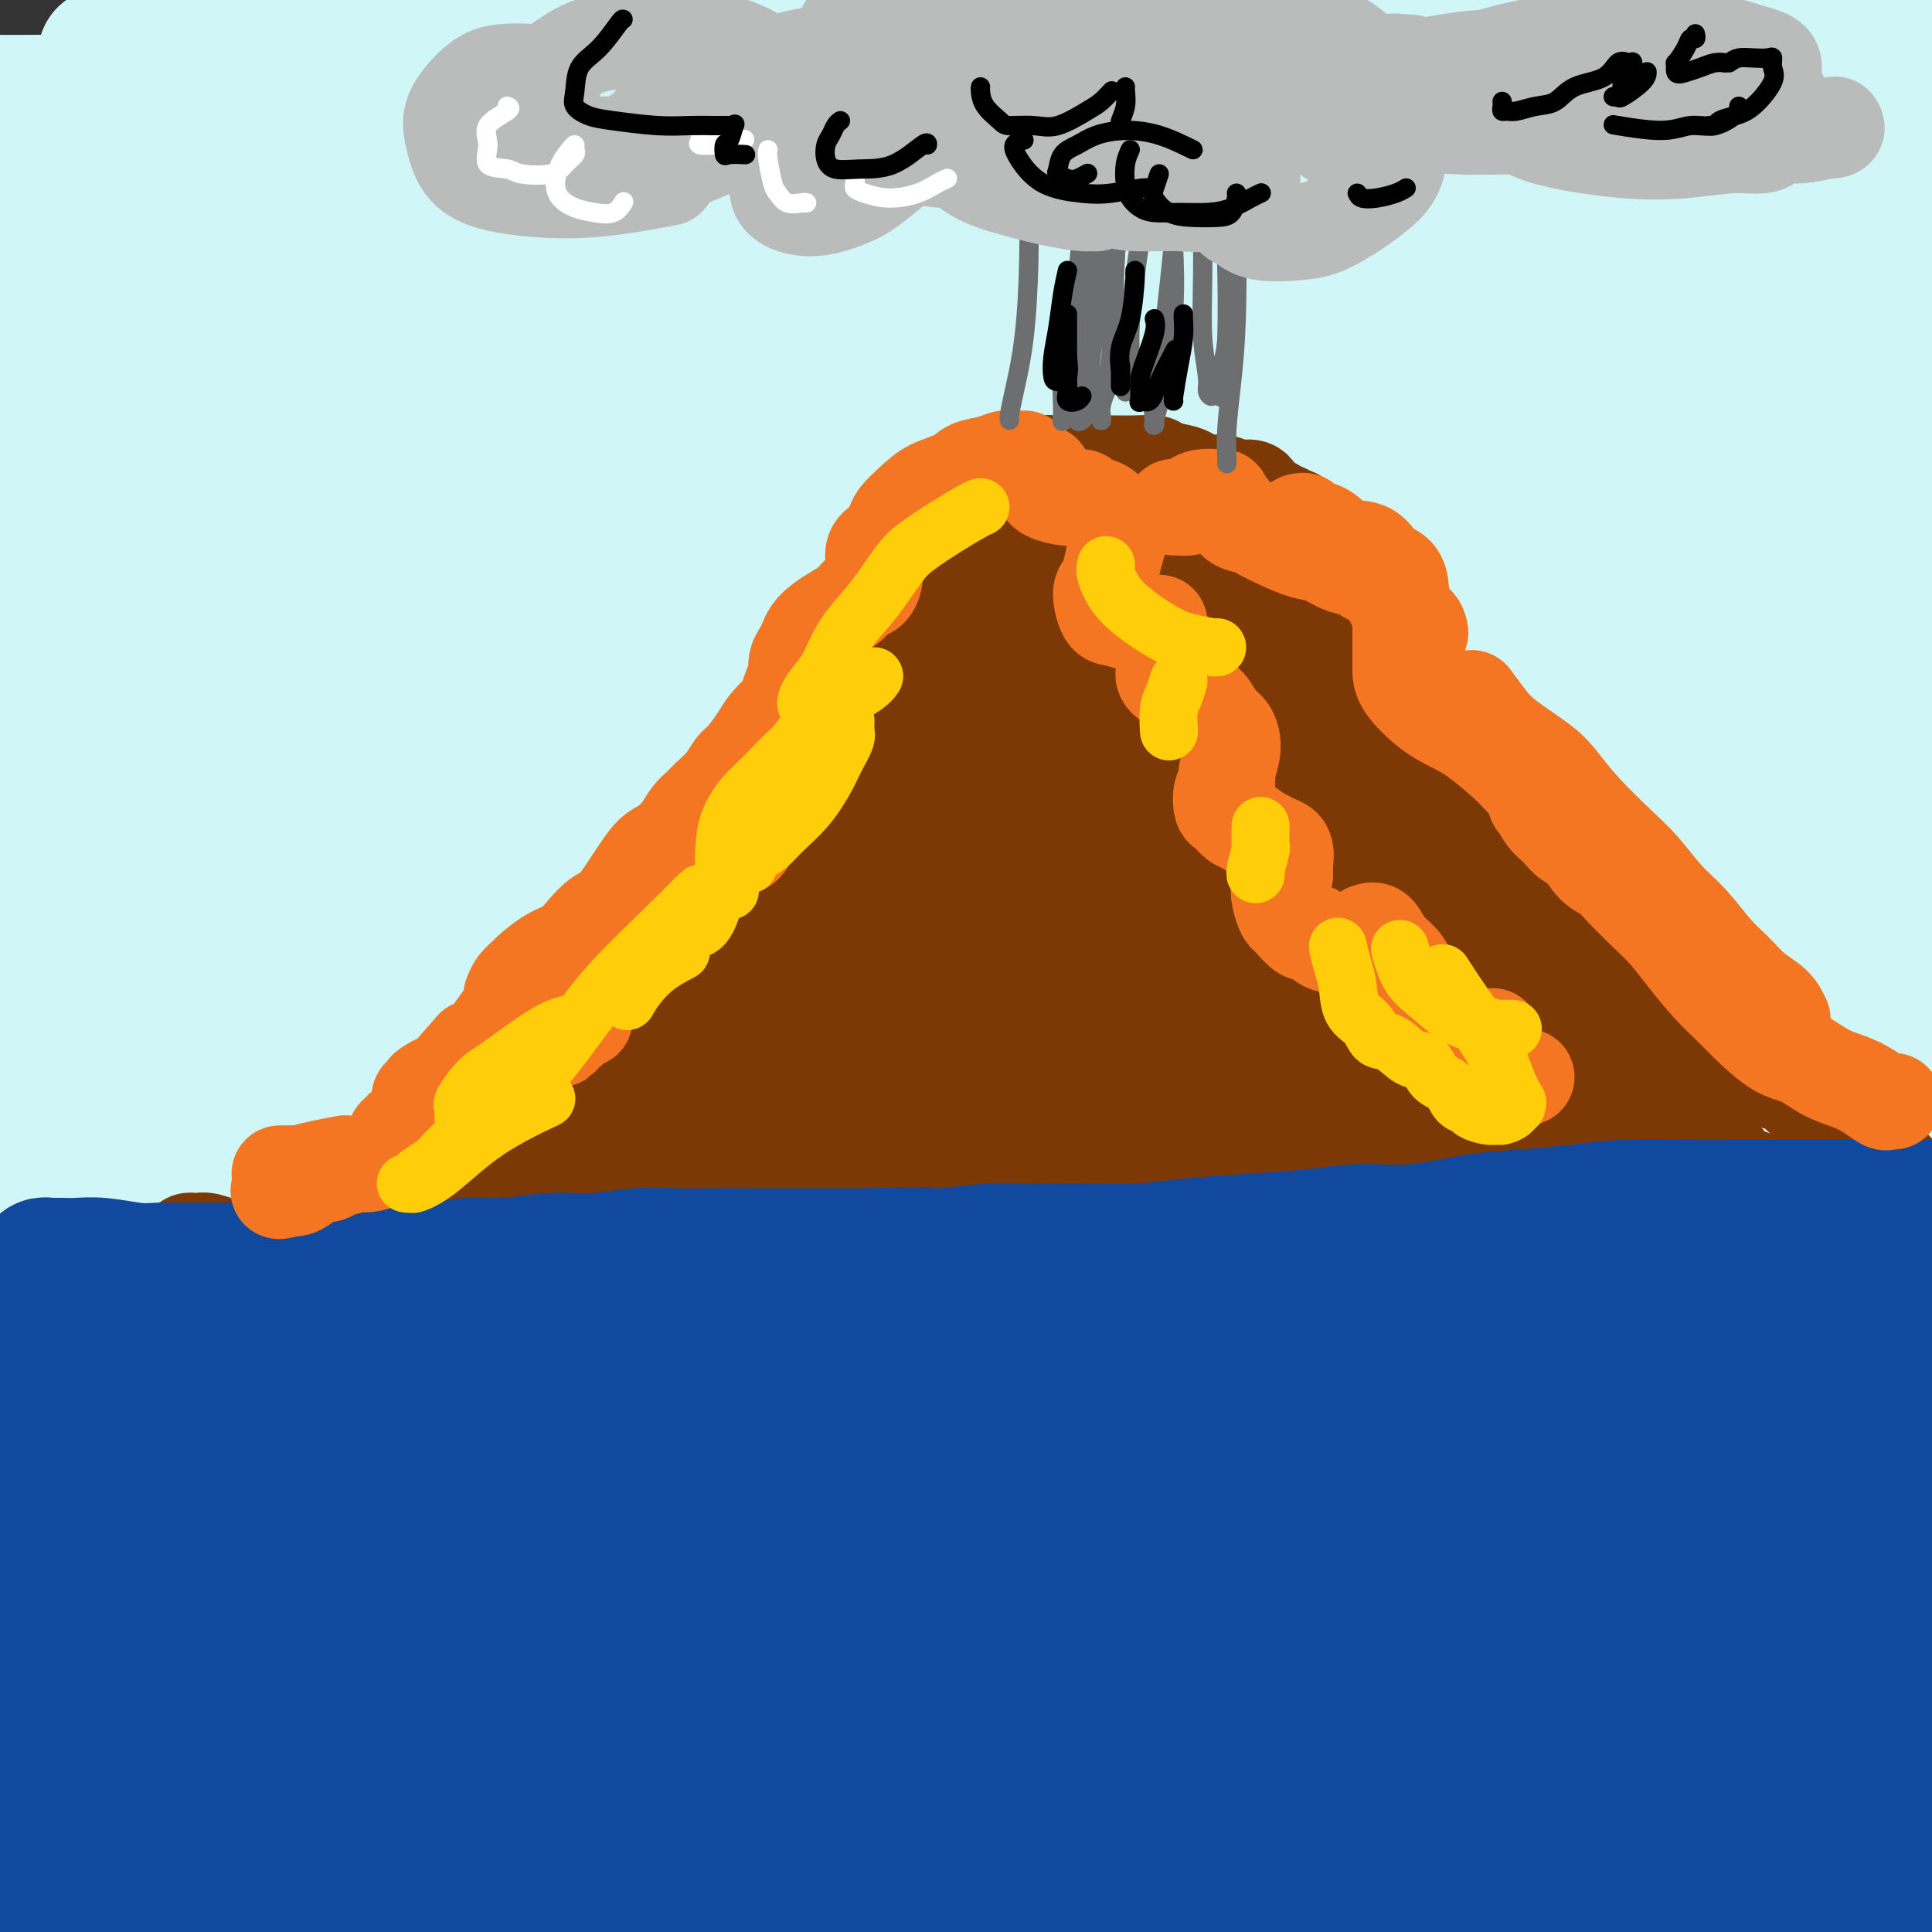 <svg viewBox='0 0 400 400' version='1.1' xmlns='http://www.w3.org/2000/svg' xmlns:xlink='http://www.w3.org/1999/xlink'><rect x="0" y="0" width="400" height="400" fill="#333333" stroke="none"/><g fill='none' stroke='rgb(208,246,247)' stroke-width='28' stroke-linecap='round' stroke-linejoin='round'><path d='M119,17c-0.373,0.109 -0.747,0.217 0,0c0.747,-0.217 2.614,-0.760 5,-1c2.386,-0.240 5.292,-0.177 10,0c4.708,0.177 11.218,0.468 17,1c5.782,0.532 10.835,1.306 16,2c5.165,0.694 10.443,1.307 17,2c6.557,0.693 14.392,1.467 20,2c5.608,0.533 8.990,0.826 12,1c3.010,0.174 5.648,0.229 7,0c1.352,-0.229 1.416,-0.741 2,-1c0.584,-0.259 1.686,-0.264 0,-1c-1.686,-0.736 -6.161,-2.204 -16,-3c-9.839,-0.796 -25.043,-0.920 -40,-1c-14.957,-0.080 -29.669,-0.114 -45,0c-15.331,0.114 -31.281,0.377 -50,1c-18.719,0.623 -40.205,1.607 -55,2c-14.795,0.393 -22.897,0.197 -31,0'/><path d='M26,11c-3.610,0.358 -7.221,0.715 0,0c7.221,-0.715 25.273,-2.504 49,-4c23.727,-1.496 53.130,-2.700 79,-3c25.870,-0.300 48.208,0.304 71,1c22.792,0.696 46.037,1.486 67,3c20.963,1.514 39.644,3.754 57,6c17.356,2.246 33.387,4.499 42,6c8.613,1.501 9.806,2.251 11,3'/><path d='M395,24c1.780,-0.191 3.561,-0.381 0,0c-3.561,0.381 -12.463,1.334 -29,1c-16.537,-0.334 -40.708,-1.953 -64,-3c-23.292,-1.047 -45.705,-1.520 -68,-2c-22.295,-0.480 -44.472,-0.966 -72,-1c-27.528,-0.034 -60.406,0.383 -84,1c-23.594,0.617 -37.905,1.433 -48,2c-10.095,0.567 -15.973,0.884 -19,1c-3.027,0.116 -3.204,0.032 4,0c7.204,-0.032 21.789,-0.011 38,0c16.211,0.011 34.048,0.011 53,0c18.952,-0.011 39.018,-0.034 70,1c30.982,1.034 72.880,3.125 106,5c33.120,1.875 57.463,3.536 85,6c27.537,2.464 58.269,5.732 89,9'/><path d='M319,36c8.067,0.587 16.134,1.174 0,0c-16.134,-1.174 -56.469,-4.108 -100,-6c-43.531,-1.892 -90.258,-2.740 -126,-3c-35.742,-0.260 -60.498,0.069 -78,0c-17.502,-0.069 -27.751,-0.534 -38,-1'/><path d='M25,18c-5.528,0.408 -11.056,0.817 0,0c11.056,-0.817 38.695,-2.858 67,-5c28.305,-2.142 57.274,-4.384 89,-6c31.726,-1.616 66.207,-2.604 103,-3c36.793,-0.396 75.896,-0.198 115,0'/><path d='M349,12c6.783,-0.008 13.566,-0.015 0,0c-13.566,0.015 -47.480,0.054 -82,1c-34.520,0.946 -69.647,2.799 -95,4c-25.353,1.201 -40.933,1.751 -51,2c-10.067,0.249 -14.621,0.196 -14,0c0.621,-0.196 6.416,-0.537 16,-1c9.584,-0.463 22.958,-1.050 40,-2c17.042,-0.950 37.754,-2.265 58,-3c20.246,-0.735 40.028,-0.890 67,-1c26.972,-0.110 61.135,-0.174 86,0c24.865,0.174 40.433,0.587 56,1'/><path d='M335,3c6.333,0.417 12.667,0.833 0,0c-12.667,-0.833 -44.333,-2.917 -76,-5'/><path d='M363,0c-6.750,-0.667 -13.500,-1.333 0,0c13.500,1.333 47.250,4.667 81,8'/><path d='M305,27c8.679,-0.095 17.357,-0.190 0,0c-17.357,0.190 -60.750,0.667 -105,2c-44.250,1.333 -89.357,3.524 -126,6c-36.643,2.476 -64.821,5.238 -93,8'/><path d='M57,40c-10.494,0.404 -20.989,0.807 0,0c20.989,-0.807 73.461,-2.825 116,-4c42.539,-1.175 75.145,-1.509 111,-1c35.855,0.509 74.959,1.860 109,4c34.041,2.140 63.021,5.070 92,8'/><path d='M384,46c13.121,0.397 26.242,0.794 0,0c-26.242,-0.794 -91.848,-2.780 -141,-4c-49.152,-1.220 -81.848,-1.675 -116,-1c-34.152,0.675 -69.758,2.478 -98,4c-28.242,1.522 -49.121,2.761 -70,4'/><path d='M39,49c-7.365,0.228 -14.730,0.456 0,0c14.730,-0.456 51.557,-1.596 88,-2c36.443,-0.404 72.504,-0.070 110,0c37.496,0.070 76.427,-0.123 118,2c41.573,2.123 85.786,6.561 130,11'/><path d='M381,56c10.297,0.463 20.593,0.925 0,0c-20.593,-0.925 -72.077,-3.238 -114,-4c-41.923,-0.762 -74.287,0.026 -114,2c-39.713,1.974 -86.775,5.136 -116,8c-29.225,2.864 -40.612,5.432 -52,8'/><path d='M52,77c-6.380,0.188 -12.759,0.376 0,0c12.759,-0.376 44.657,-1.317 86,-2c41.343,-0.683 92.131,-1.107 136,-1c43.869,0.107 80.820,0.745 115,2c34.180,1.255 65.590,3.128 97,5'/><path d='M363,68c13.614,0.309 27.228,0.619 0,0c-27.228,-0.619 -95.298,-2.166 -145,-2c-49.702,0.166 -81.035,2.045 -114,4c-32.965,1.955 -67.561,3.987 -92,6c-24.439,2.013 -38.719,4.006 -53,6'/><path d='M51,81c-10.899,0.482 -21.798,0.964 0,0c21.798,-0.964 76.292,-3.375 122,-5c45.708,-1.625 82.631,-2.464 122,-2c39.369,0.464 81.185,2.232 123,4'/><path d='M335,73c14.440,0.220 28.881,0.440 0,0c-28.881,-0.440 -101.083,-1.542 -153,-1c-51.917,0.542 -83.548,2.726 -113,5c-29.452,2.274 -56.726,4.637 -84,7'/><path d='M57,87c-8.548,0.381 -17.095,0.762 0,0c17.095,-0.762 59.833,-2.667 98,-4c38.167,-1.333 71.762,-2.095 113,-2c41.238,0.095 90.119,1.048 139,2'/><path d='M327,64c9.247,0.515 18.493,1.031 0,0c-18.493,-1.031 -64.726,-3.608 -101,-5c-36.274,-1.392 -62.589,-1.600 -94,-1c-31.411,0.600 -67.918,2.008 -91,3c-23.082,0.992 -32.738,1.569 -38,2c-5.262,0.431 -6.131,0.715 -7,1'/><path d='M21,64c-4.046,0.226 -8.091,0.453 0,0c8.091,-0.453 28.320,-1.585 49,-3c20.680,-1.415 41.811,-3.111 75,-4c33.189,-0.889 78.435,-0.970 115,-1c36.565,-0.030 64.447,-0.009 90,1c25.553,1.009 48.776,3.004 72,5'/><path d='M388,66c6.032,0.405 12.064,0.810 0,0c-12.064,-0.810 -42.225,-2.835 -78,-4c-35.775,-1.165 -77.163,-1.470 -111,-1c-33.837,0.470 -60.121,1.714 -85,3c-24.879,1.286 -48.352,2.616 -67,4c-18.648,1.384 -32.471,2.824 -40,4c-7.529,1.176 -8.765,2.088 -10,3'/><path d='M24,79c-1.575,-0.032 -3.150,-0.064 0,0c3.150,0.064 11.024,0.224 32,1c20.976,0.776 55.056,2.167 85,3c29.944,0.833 55.754,1.109 85,2c29.246,0.891 61.927,2.397 98,5c36.073,2.603 75.536,6.301 115,10'/><path d='M377,99c9.612,0.413 19.225,0.826 0,0c-19.225,-0.826 -67.287,-2.892 -107,-4c-39.713,-1.108 -71.077,-1.260 -112,0c-40.923,1.260 -91.407,3.931 -126,6c-34.593,2.069 -53.297,3.534 -72,5'/><path d='M36,105c-7.813,0.437 -15.627,0.874 0,0c15.627,-0.874 54.694,-3.059 92,-4c37.306,-0.941 72.852,-0.638 110,0c37.148,0.638 75.900,1.611 115,4c39.100,2.389 78.550,6.195 118,10'/><path d='M325,111c9.006,0.219 18.013,0.437 0,0c-18.013,-0.437 -63.045,-1.530 -109,-2c-45.955,-0.470 -92.834,-0.319 -129,1c-36.166,1.319 -61.619,3.805 -82,6c-20.381,2.195 -35.691,4.097 -51,6'/><path d='M92,125c-9.012,0.202 -18.024,0.405 0,0c18.024,-0.405 63.083,-1.417 104,-2c40.917,-0.583 77.690,-0.738 115,0c37.310,0.738 75.155,2.369 113,4'/><path d='M354,113c10.715,0.429 21.429,0.858 0,0c-21.429,-0.858 -75.002,-3.003 -118,-4c-42.998,-0.997 -75.423,-0.845 -115,1c-39.577,1.845 -86.308,5.384 -116,8c-29.692,2.616 -42.346,4.308 -55,6'/><path d='M2,131c-6.604,0.226 -13.209,0.453 0,0c13.209,-0.453 46.231,-1.585 77,-3c30.769,-1.415 59.284,-3.112 102,-4c42.716,-0.888 99.633,-0.968 143,0c43.367,0.968 73.183,2.984 103,5'/><path d='M389,129c8.689,0.175 17.379,0.350 0,0c-17.379,-0.350 -60.825,-1.226 -99,-1c-38.175,0.226 -71.078,1.556 -103,3c-31.922,1.444 -62.864,3.004 -95,6c-32.136,2.996 -65.468,7.427 -85,10c-19.532,2.573 -25.266,3.286 -31,4'/><path d='M4,151c-5.988,0.411 -11.975,0.822 0,0c11.975,-0.822 41.913,-2.878 70,-5c28.087,-2.122 54.322,-4.311 83,-6c28.678,-1.689 59.798,-2.878 101,-3c41.202,-0.122 92.486,0.822 129,3c36.514,2.178 58.257,5.589 80,9'/><path d='M315,151c11.893,0.080 23.786,0.159 0,0c-23.786,-0.159 -83.252,-0.558 -126,0c-42.748,0.558 -68.778,2.073 -96,4c-27.222,1.927 -55.635,4.265 -76,6c-20.365,1.735 -32.683,2.868 -45,4'/><path d='M-1,166c-4.201,0.271 -8.402,0.542 0,0c8.402,-0.542 29.406,-1.897 50,-3c20.594,-1.103 40.778,-1.956 74,-3c33.222,-1.044 79.483,-2.281 119,-2c39.517,0.281 72.291,2.080 103,4c30.709,1.920 59.355,3.960 88,6'/><path d='M386,161c8.027,0.602 16.054,1.204 0,0c-16.054,-1.204 -56.188,-4.214 -90,-6c-33.812,-1.786 -61.302,-2.349 -97,-2c-35.698,0.349 -79.606,1.609 -110,3c-30.394,1.391 -47.275,2.911 -61,4c-13.725,1.089 -24.294,1.745 -29,2c-4.706,0.255 -3.547,0.109 3,0c6.547,-0.109 18.484,-0.181 32,0c13.516,0.181 28.613,0.616 56,0c27.387,-0.616 67.066,-2.281 103,-3c35.934,-0.719 68.124,-0.491 102,1c33.876,1.491 69.438,4.246 105,7'/><path d='M343,182c10.126,0.285 20.252,0.571 0,0c-20.252,-0.571 -70.882,-1.998 -114,-2c-43.118,-0.002 -78.724,1.423 -113,3c-34.276,1.577 -67.222,3.308 -94,5c-26.778,1.692 -47.389,3.346 -68,5'/><path d='M23,192c-6.860,0.244 -13.719,0.488 0,0c13.719,-0.488 48.018,-1.708 80,-3c31.982,-1.292 61.649,-2.656 103,-2c41.351,0.656 94.386,3.330 133,6c38.614,2.670 62.807,5.335 87,8'/><path d='M331,197c8.997,0.300 17.994,0.600 0,0c-17.994,-0.600 -62.978,-2.099 -99,-3c-36.022,-0.901 -63.083,-1.204 -96,0c-32.917,1.204 -71.691,3.915 -96,6c-24.309,2.085 -34.155,3.542 -44,5'/><path d='M47,207c-5.826,0.169 -11.652,0.338 0,0c11.652,-0.338 40.783,-1.183 70,-2c29.217,-0.817 58.520,-1.604 90,-2c31.480,-0.396 65.137,-0.399 102,1c36.863,1.399 76.931,4.199 117,7'/><path d='M337,211c10.021,0.533 20.041,1.065 0,0c-20.041,-1.065 -70.145,-3.729 -110,-5c-39.855,-1.271 -69.461,-1.150 -107,0c-37.539,1.150 -83.011,3.329 -112,5c-28.989,1.671 -41.494,2.836 -54,4'/><path d='M75,209c-7.662,0.424 -15.324,0.848 0,0c15.324,-0.848 53.633,-2.970 97,-3c43.367,-0.030 91.791,2.030 130,4c38.209,1.970 66.203,3.848 91,6c24.797,2.152 46.399,4.576 68,7'/><path d='M330,219c11.678,0.089 23.356,0.179 0,0c-23.356,-0.179 -81.745,-0.625 -124,0c-42.255,0.625 -68.376,2.322 -96,4c-27.624,1.678 -56.750,3.337 -77,5c-20.250,1.663 -31.625,3.332 -43,5'/><path d='M7,233c-6.061,0.462 -12.122,0.924 0,0c12.122,-0.924 42.428,-3.234 70,-5c27.572,-1.766 52.411,-2.989 83,-4c30.589,-1.011 66.928,-1.811 101,-2c34.072,-0.189 65.878,0.232 98,2c32.122,1.768 64.561,4.884 97,8'/><path d='M332,234c11.295,-0.003 22.590,-0.006 0,0c-22.590,0.006 -79.065,0.022 -120,1c-40.935,0.978 -66.329,2.917 -94,5c-27.671,2.083 -57.620,4.309 -81,6c-23.380,1.691 -40.190,2.845 -57,4'/><path d='M61,241c-10.153,0.620 -20.306,1.241 0,0c20.306,-1.241 71.072,-4.343 111,-6c39.928,-1.657 69.019,-1.869 100,-1c30.981,0.869 63.852,2.820 91,5c27.148,2.180 48.574,4.590 70,7'/><path d='M379,250c7.089,0.185 14.178,0.369 0,0c-14.178,-0.369 -49.624,-1.292 -79,-2c-29.376,-0.708 -52.681,-1.199 -85,-1c-32.319,0.199 -73.650,1.090 -103,2c-29.350,0.910 -46.717,1.839 -62,3c-15.283,1.161 -28.482,2.554 -36,3c-7.518,0.446 -9.355,-0.056 -7,0c2.355,0.056 8.903,0.669 17,0c8.097,-0.669 17.744,-2.618 39,-4c21.256,-1.382 54.120,-2.195 84,-3c29.880,-0.805 56.775,-1.601 86,-2c29.225,-0.399 60.778,-0.400 94,1c33.222,1.400 68.111,4.200 103,7'/><path d='M350,242c8.524,0.677 17.047,1.355 0,0c-17.047,-1.355 -59.666,-4.741 -94,-7c-34.334,-2.259 -60.384,-3.389 -93,-4c-32.616,-0.611 -71.800,-0.703 -97,-1c-25.200,-0.297 -36.417,-0.798 -45,-1c-8.583,-0.202 -14.532,-0.103 -15,-1c-0.468,-0.897 4.544,-2.788 15,-5c10.456,-2.212 26.356,-4.743 44,-7c17.644,-2.257 37.032,-4.240 68,-6c30.968,-1.760 73.517,-3.296 108,-4c34.483,-0.704 60.899,-0.574 86,0c25.101,0.574 48.886,1.593 68,3c19.114,1.407 33.557,3.204 48,5'/><path d='M361,211c3.498,0.112 6.996,0.223 0,0c-6.996,-0.223 -24.487,-0.782 -34,-1c-9.513,-0.218 -11.049,-0.097 -12,0c-0.951,0.097 -1.317,0.170 2,0c3.317,-0.170 10.316,-0.584 19,-1c8.684,-0.416 19.053,-0.833 31,-1c11.947,-0.167 25.474,-0.083 39,0'/><path d='M385,194c4.167,0.467 8.335,0.934 0,0c-8.335,-0.934 -29.171,-3.270 -40,-5c-10.829,-1.730 -11.650,-2.856 -13,-3c-1.350,-0.144 -3.229,0.693 -1,0c2.229,-0.693 8.567,-2.918 15,-4c6.433,-1.082 12.963,-1.022 21,-1c8.037,0.022 17.582,0.006 26,0c8.418,-0.006 15.709,-0.003 23,0'/><path d='M398,178c1.918,0.196 3.835,0.392 0,0c-3.835,-0.392 -13.424,-1.373 -19,-2c-5.576,-0.627 -7.140,-0.902 -8,-1c-0.860,-0.098 -1.015,-0.021 -1,0c0.015,0.021 0.200,-0.015 2,0c1.800,0.015 5.215,0.081 9,0c3.785,-0.081 7.938,-0.309 11,0c3.062,0.309 5.031,1.154 7,2'/><path d='M396,179c0.812,-0.055 1.623,-0.109 0,0c-1.623,0.109 -5.681,0.383 -11,0c-5.319,-0.383 -11.898,-1.422 -16,-2c-4.102,-0.578 -5.726,-0.694 -7,-1c-1.274,-0.306 -2.198,-0.803 -3,-1c-0.802,-0.197 -1.483,-0.094 0,0c1.483,0.094 5.130,0.179 10,0c4.870,-0.179 10.963,-0.623 18,-1c7.037,-0.377 15.019,-0.689 23,-1'/><path d='M385,171c1.937,0.008 3.873,0.016 0,0c-3.873,-0.016 -13.556,-0.057 -22,0c-8.444,0.057 -15.649,0.210 -22,0c-6.351,-0.210 -11.846,-0.785 -14,-1c-2.154,-0.215 -0.965,-0.072 -1,0c-0.035,0.072 -1.294,0.072 2,0c3.294,-0.072 11.141,-0.215 18,0c6.859,0.215 12.731,0.789 21,1c8.269,0.211 18.934,0.060 26,0c7.066,-0.060 10.533,-0.030 14,0'/><path d='M388,174c1.685,0.036 3.369,0.071 0,0c-3.369,-0.071 -11.792,-0.250 -22,1c-10.208,1.250 -22.202,3.929 -27,5c-4.798,1.071 -2.399,0.536 0,0'/></g>
<g fill='none' stroke='rgb(124,56,5)' stroke-width='20' stroke-linecap='round' stroke-linejoin='round'><path d='M8,263c-0.092,0.445 -0.184,0.889 0,1c0.184,0.111 0.643,-0.112 1,0c0.357,0.112 0.612,0.559 1,1c0.388,0.441 0.909,0.876 2,1c1.091,0.124 2.753,-0.064 4,0c1.247,0.064 2.079,0.381 3,0c0.921,-0.381 1.932,-1.460 3,-2c1.068,-0.540 2.195,-0.541 3,-1c0.805,-0.459 1.289,-1.378 2,-2c0.711,-0.622 1.651,-0.948 2,-1c0.349,-0.052 0.109,0.171 1,0c0.891,-0.171 2.913,-0.737 4,-1c1.087,-0.263 1.239,-0.224 2,0c0.761,0.224 2.131,0.634 3,1c0.869,0.366 1.238,0.686 2,1c0.762,0.314 1.917,0.620 3,1c1.083,0.380 2.092,0.835 3,1c0.908,0.165 1.713,0.041 3,0c1.287,-0.041 3.055,0.003 4,0c0.945,-0.003 1.068,-0.052 2,0c0.932,0.052 2.673,0.206 4,0c1.327,-0.206 2.238,-0.773 3,-1c0.762,-0.227 1.373,-0.113 2,0c0.627,0.113 1.270,0.227 2,0c0.730,-0.227 1.549,-0.793 2,-1c0.451,-0.207 0.536,-0.056 1,0c0.464,0.056 1.307,0.015 2,0c0.693,-0.015 1.237,-0.004 2,0c0.763,0.004 1.744,0.001 3,0c1.256,-0.001 2.787,-0.000 4,0c1.213,0.000 2.106,0.000 3,0'/><path d='M84,261c6.267,-0.266 3.433,0.070 3,0c-0.433,-0.070 1.534,-0.544 3,-1c1.466,-0.456 2.430,-0.893 3,-1c0.570,-0.107 0.745,0.116 1,0c0.255,-0.116 0.589,-0.571 1,-1c0.411,-0.429 0.898,-0.833 1,-1c0.102,-0.167 -0.180,-0.096 0,0c0.180,0.096 0.821,0.218 1,0c0.179,-0.218 -0.106,-0.776 0,-1c0.106,-0.224 0.603,-0.112 1,0c0.397,0.112 0.695,0.226 1,0c0.305,-0.226 0.618,-0.793 1,-1c0.382,-0.207 0.834,-0.056 1,0c0.166,0.056 0.045,0.015 0,0c-0.045,-0.015 -0.013,-0.004 0,0c0.013,0.004 0.006,0.002 0,0'/><path d='M83,259c-0.092,0.000 -0.184,0.000 -1,0c-0.816,-0.000 -2.355,-0.000 -3,0c-0.645,0.000 -0.395,0.000 -1,0c-0.605,-0.000 -2.065,-0.000 -3,0c-0.935,0.000 -1.344,0.001 -2,0c-0.656,-0.001 -1.560,-0.004 -3,0c-1.440,0.004 -3.417,0.016 -5,0c-1.583,-0.016 -2.774,-0.061 -4,0c-1.226,0.061 -2.489,0.226 -4,0c-1.511,-0.226 -3.269,-0.845 -5,-1c-1.731,-0.155 -3.434,0.154 -5,0c-1.566,-0.154 -2.996,-0.771 -4,-1c-1.004,-0.229 -1.583,-0.072 -2,0c-0.417,0.072 -0.672,0.058 -1,0c-0.328,-0.058 -0.728,-0.159 -1,0c-0.272,0.159 -0.415,0.578 0,1c0.415,0.422 1.389,0.846 2,1c0.611,0.154 0.859,0.039 2,0c1.141,-0.039 3.174,-0.000 4,0c0.826,0.000 0.445,-0.038 1,0c0.555,0.038 2.045,0.154 3,0c0.955,-0.154 1.376,-0.577 2,-1c0.624,-0.423 1.450,-0.845 2,-1c0.550,-0.155 0.825,-0.042 1,0c0.175,0.042 0.251,0.012 1,0c0.749,-0.012 2.169,-0.006 3,0c0.831,0.006 1.071,0.013 2,0c0.929,-0.013 2.548,-0.045 4,0c1.452,0.045 2.737,0.166 4,0c1.263,-0.166 2.504,-0.619 4,-1c1.496,-0.381 3.248,-0.691 5,-1'/><path d='M79,255c5.093,-0.798 3.825,-0.793 4,-1c0.175,-0.207 1.792,-0.627 3,-1c1.208,-0.373 2.007,-0.699 3,-1c0.993,-0.301 2.180,-0.575 3,-1c0.820,-0.425 1.272,-0.999 2,-1c0.728,-0.001 1.732,0.572 3,0c1.268,-0.572 2.801,-2.289 4,-3c1.199,-0.711 2.064,-0.417 3,-1c0.936,-0.583 1.941,-2.043 3,-3c1.059,-0.957 2.171,-1.413 3,-2c0.829,-0.587 1.377,-1.307 2,-2c0.623,-0.693 1.323,-1.360 2,-2c0.677,-0.640 1.331,-1.255 2,-2c0.669,-0.745 1.353,-1.621 2,-2c0.647,-0.379 1.257,-0.259 2,-1c0.743,-0.741 1.620,-2.341 2,-3c0.380,-0.659 0.261,-0.375 1,-1c0.739,-0.625 2.334,-2.158 3,-3c0.666,-0.842 0.404,-0.992 1,-2c0.596,-1.008 2.050,-2.874 3,-4c0.950,-1.126 1.394,-1.512 2,-2c0.606,-0.488 1.373,-1.078 2,-2c0.627,-0.922 1.113,-2.175 2,-3c0.887,-0.825 2.176,-1.221 3,-2c0.824,-0.779 1.182,-1.941 2,-3c0.818,-1.059 2.096,-2.016 3,-3c0.904,-0.984 1.436,-1.996 2,-3c0.564,-1.004 1.162,-2.001 2,-3c0.838,-0.999 1.918,-2.000 3,-3c1.082,-1.000 2.166,-2.000 3,-3c0.834,-1.000 1.417,-2.000 2,-3'/><path d='M156,189c7.694,-8.585 3.931,-4.049 3,-3c-0.931,1.049 0.972,-1.391 2,-3c1.028,-1.609 1.182,-2.388 2,-3c0.818,-0.612 2.299,-1.056 3,-2c0.701,-0.944 0.621,-2.389 1,-3c0.379,-0.611 1.219,-0.389 2,-1c0.781,-0.611 1.505,-2.056 2,-3c0.495,-0.944 0.762,-1.389 1,-2c0.238,-0.611 0.449,-1.389 1,-2c0.551,-0.611 1.443,-1.054 2,-2c0.557,-0.946 0.779,-2.394 1,-3c0.221,-0.606 0.439,-0.370 1,-1c0.561,-0.630 1.463,-2.125 2,-3c0.537,-0.875 0.707,-1.132 1,-2c0.293,-0.868 0.708,-2.349 1,-3c0.292,-0.651 0.462,-0.471 1,-1c0.538,-0.529 1.445,-1.765 2,-3c0.555,-1.235 0.760,-2.467 1,-3c0.240,-0.533 0.516,-0.366 1,-1c0.484,-0.634 1.176,-2.068 2,-3c0.824,-0.932 1.779,-1.362 2,-2c0.221,-0.638 -0.290,-1.484 0,-2c0.290,-0.516 1.383,-0.700 2,-2c0.617,-1.300 0.757,-3.714 1,-5c0.243,-1.286 0.590,-1.444 1,-2c0.410,-0.556 0.884,-1.511 1,-2c0.116,-0.489 -0.126,-0.512 0,-1c0.126,-0.488 0.622,-1.440 1,-2c0.378,-0.560 0.640,-0.728 1,-1c0.360,-0.272 0.817,-0.649 1,-1c0.183,-0.351 0.091,-0.675 0,-1'/><path d='M198,121c3.814,-7.208 1.849,-3.228 1,-2c-0.849,1.228 -0.581,-0.297 0,-1c0.581,-0.703 1.476,-0.584 2,-1c0.524,-0.416 0.679,-1.368 1,-2c0.321,-0.632 0.808,-0.942 1,-1c0.192,-0.058 0.088,0.138 0,0c-0.088,-0.138 -0.159,-0.611 0,-1c0.159,-0.389 0.549,-0.695 1,-1c0.451,-0.305 0.965,-0.610 1,-1c0.035,-0.390 -0.408,-0.864 0,-1c0.408,-0.136 1.667,0.065 2,0c0.333,-0.065 -0.261,-0.396 0,-1c0.261,-0.604 1.377,-1.483 2,-2c0.623,-0.517 0.754,-0.674 1,-1c0.246,-0.326 0.605,-0.820 1,-1c0.395,-0.180 0.824,-0.045 1,0c0.176,0.045 0.099,0.001 0,0c-0.099,-0.001 -0.220,0.041 0,0c0.220,-0.041 0.780,-0.166 1,0c0.220,0.166 0.101,0.623 0,1c-0.101,0.377 -0.182,0.675 0,1c0.182,0.325 0.629,0.678 1,1c0.371,0.322 0.666,0.612 1,1c0.334,0.388 0.705,0.874 1,1c0.295,0.126 0.513,-0.107 1,0c0.487,0.107 1.244,0.553 2,1'/><path d='M219,111c1.596,1.155 1.586,1.041 2,1c0.414,-0.041 1.252,-0.011 2,0c0.748,0.011 1.405,0.003 2,0c0.595,-0.003 1.126,-0.001 2,0c0.874,0.001 2.089,0.001 3,0c0.911,-0.001 1.518,-0.004 2,0c0.482,0.004 0.840,0.016 2,0c1.160,-0.016 3.123,-0.061 4,0c0.877,0.061 0.667,0.226 1,0c0.333,-0.226 1.207,-0.845 2,-1c0.793,-0.155 1.503,0.154 2,0c0.497,-0.154 0.781,-0.772 1,-1c0.219,-0.228 0.372,-0.065 1,0c0.628,0.065 1.730,0.032 2,0c0.270,-0.032 -0.292,-0.061 0,0c0.292,0.061 1.439,0.214 2,0c0.561,-0.214 0.537,-0.793 1,-1c0.463,-0.207 1.415,-0.040 2,0c0.585,0.040 0.805,-0.046 1,0c0.195,0.046 0.367,0.224 1,0c0.633,-0.224 1.728,-0.849 2,-1c0.272,-0.151 -0.277,0.171 0,0c0.277,-0.171 1.381,-0.834 2,-1c0.619,-0.166 0.754,0.167 1,0c0.246,-0.167 0.601,-0.832 1,-1c0.399,-0.168 0.840,0.162 1,0c0.160,-0.162 0.040,-0.817 0,-1c-0.040,-0.183 -0.000,0.106 0,0c0.000,-0.106 -0.038,-0.605 0,-1c0.038,-0.395 0.154,-0.684 0,-1c-0.154,-0.316 -0.577,-0.658 -1,-1'/><path d='M260,102c-0.216,-1.017 -1.255,-1.060 -2,-1c-0.745,0.060 -1.194,0.223 -2,0c-0.806,-0.223 -1.967,-0.833 -3,-1c-1.033,-0.167 -1.938,0.109 -3,0c-1.062,-0.109 -2.282,-0.604 -3,-1c-0.718,-0.396 -0.935,-0.695 -2,-1c-1.065,-0.305 -2.979,-0.618 -4,-1c-1.021,-0.382 -1.150,-0.834 -2,-1c-0.850,-0.166 -2.422,-0.044 -4,0c-1.578,0.044 -3.164,0.012 -4,0c-0.836,-0.012 -0.924,-0.003 -2,0c-1.076,0.003 -3.140,-0.000 -4,0c-0.860,0.000 -0.514,0.003 -1,0c-0.486,-0.003 -1.803,-0.013 -3,0c-1.197,0.013 -2.274,0.049 -3,0c-0.726,-0.049 -1.101,-0.182 -2,0c-0.899,0.182 -2.322,0.679 -3,1c-0.678,0.321 -0.613,0.466 -1,1c-0.387,0.534 -1.228,1.456 -2,2c-0.772,0.544 -1.476,0.708 -2,1c-0.524,0.292 -0.867,0.712 -1,1c-0.133,0.288 -0.055,0.444 0,1c0.055,0.556 0.089,1.512 0,2c-0.089,0.488 -0.300,0.509 0,1c0.300,0.491 1.110,1.452 2,2c0.890,0.548 1.861,0.683 3,1c1.139,0.317 2.446,0.817 4,1c1.554,0.183 3.355,0.049 5,0c1.645,-0.049 3.135,-0.013 4,0c0.865,0.013 1.104,0.004 2,0c0.896,-0.004 2.448,-0.002 4,0'/><path d='M231,110c4.003,0.293 3.011,0.027 3,0c-0.011,-0.027 0.960,0.186 2,0c1.040,-0.186 2.147,-0.772 3,-1c0.853,-0.228 1.450,-0.098 2,0c0.550,0.098 1.054,0.166 2,0c0.946,-0.166 2.334,-0.565 3,-1c0.666,-0.435 0.608,-0.905 1,-1c0.392,-0.095 1.232,0.185 2,0c0.768,-0.185 1.463,-0.834 2,-1c0.537,-0.166 0.917,0.152 1,0c0.083,-0.152 -0.132,-0.773 0,-1c0.132,-0.227 0.609,-0.061 1,0c0.391,0.061 0.696,0.016 1,0c0.304,-0.016 0.606,-0.004 1,0c0.394,0.004 0.879,0.001 1,0c0.121,-0.001 -0.122,-0.000 0,0c0.122,0.000 0.610,0.000 1,0c0.390,-0.000 0.682,-0.000 1,0c0.318,0.000 0.663,0.000 1,0c0.337,-0.000 0.668,-0.001 1,0c0.332,0.001 0.666,0.004 1,0c0.334,-0.004 0.667,-0.016 1,0c0.333,0.016 0.667,0.060 1,0c0.333,-0.060 0.667,-0.222 1,0c0.333,0.222 0.667,0.829 1,1c0.333,0.171 0.667,-0.094 1,0c0.333,0.094 0.667,0.547 1,1'/><path d='M267,107c2.032,0.262 1.111,-0.082 1,0c-0.111,0.082 0.589,0.590 1,1c0.411,0.410 0.534,0.721 1,1c0.466,0.279 1.276,0.525 2,1c0.724,0.475 1.363,1.178 2,2c0.637,0.822 1.274,1.763 2,2c0.726,0.237 1.541,-0.232 2,0c0.459,0.232 0.561,1.164 1,2c0.439,0.836 1.216,1.578 2,2c0.784,0.422 1.576,0.526 2,1c0.424,0.474 0.479,1.319 1,2c0.521,0.681 1.507,1.198 2,2c0.493,0.802 0.495,1.890 1,3c0.505,1.110 1.515,2.243 2,3c0.485,0.757 0.444,1.137 1,2c0.556,0.863 1.707,2.207 2,3c0.293,0.793 -0.273,1.033 0,2c0.273,0.967 1.386,2.661 2,4c0.614,1.339 0.731,2.322 1,3c0.269,0.678 0.691,1.051 1,2c0.309,0.949 0.504,2.476 1,4c0.496,1.524 1.292,3.047 2,4c0.708,0.953 1.328,1.337 2,2c0.672,0.663 1.395,1.605 2,3c0.605,1.395 1.092,3.242 2,4c0.908,0.758 2.238,0.425 3,1c0.762,0.575 0.956,2.057 2,3c1.044,0.943 2.940,1.345 4,2c1.060,0.655 1.285,1.561 2,2c0.715,0.439 1.918,0.411 3,1c1.082,0.589 2.041,1.794 3,3'/><path d='M322,174c2.931,2.067 1.760,1.236 2,1c0.240,-0.236 1.891,0.125 3,1c1.109,0.875 1.677,2.265 2,3c0.323,0.735 0.401,0.816 1,1c0.599,0.184 1.720,0.472 2,1c0.280,0.528 -0.279,1.296 0,2c0.279,0.704 1.398,1.345 2,2c0.602,0.655 0.689,1.325 1,2c0.311,0.675 0.847,1.355 1,2c0.153,0.645 -0.076,1.256 0,2c0.076,0.744 0.457,1.621 1,2c0.543,0.379 1.247,0.260 2,1c0.753,0.740 1.556,2.338 2,3c0.444,0.662 0.527,0.390 1,1c0.473,0.610 1.334,2.104 2,3c0.666,0.896 1.138,1.194 2,2c0.862,0.806 2.114,2.121 3,3c0.886,0.879 1.408,1.321 2,2c0.592,0.679 1.256,1.595 2,2c0.744,0.405 1.569,0.297 2,1c0.431,0.703 0.468,2.215 1,3c0.532,0.785 1.560,0.843 2,1c0.440,0.157 0.293,0.413 1,1c0.707,0.587 2.269,1.507 3,2c0.731,0.493 0.632,0.561 1,1c0.368,0.439 1.201,1.249 2,2c0.799,0.751 1.562,1.444 2,2c0.438,0.556 0.550,0.974 1,1c0.450,0.026 1.236,-0.339 2,0c0.764,0.339 1.504,1.383 2,2c0.496,0.617 0.748,0.809 1,1'/><path d='M373,227c2.999,2.158 1.996,1.053 2,1c0.004,-0.053 1.015,0.944 2,2c0.985,1.056 1.944,2.170 3,3c1.056,0.830 2.209,1.377 3,2c0.791,0.623 1.219,1.322 2,2c0.781,0.678 1.914,1.334 3,2c1.086,0.666 2.126,1.343 3,2c0.874,0.657 1.583,1.293 2,2c0.417,0.707 0.543,1.485 1,2c0.457,0.515 1.246,0.767 2,1c0.754,0.233 1.472,0.447 2,1c0.528,0.553 0.865,1.444 1,2c0.135,0.556 0.067,0.778 0,1'/><path d='M399,254c0.212,-0.024 0.425,-0.048 0,0c-0.425,0.048 -1.486,0.166 -2,0c-0.514,-0.166 -0.479,-0.618 -1,-1c-0.521,-0.382 -1.597,-0.695 -2,-1c-0.403,-0.305 -0.133,-0.604 0,-1c0.133,-0.396 0.128,-0.890 0,-1c-0.128,-0.110 -0.381,0.163 -1,0c-0.619,-0.163 -1.606,-0.761 -2,-1c-0.394,-0.239 -0.197,-0.120 0,0'/><path d='M210,109c-0.214,-0.007 -0.427,-0.014 -1,0c-0.573,0.014 -1.504,0.050 -2,0c-0.496,-0.050 -0.555,-0.184 -1,0c-0.445,0.184 -1.277,0.687 -2,1c-0.723,0.313 -1.339,0.435 -2,1c-0.661,0.565 -1.368,1.572 -2,2c-0.632,0.428 -1.188,0.277 -2,1c-0.812,0.723 -1.879,2.319 -3,3c-1.121,0.681 -2.297,0.448 -3,1c-0.703,0.552 -0.932,1.889 -2,3c-1.068,1.111 -2.976,1.996 -4,3c-1.024,1.004 -1.163,2.127 -2,3c-0.837,0.873 -2.371,1.498 -3,2c-0.629,0.502 -0.354,0.882 -1,2c-0.646,1.118 -2.214,2.974 -3,4c-0.786,1.026 -0.789,1.223 -1,2c-0.211,0.777 -0.631,2.133 -1,3c-0.369,0.867 -0.687,1.246 -1,2c-0.313,0.754 -0.620,1.882 -1,3c-0.380,1.118 -0.834,2.225 -1,3c-0.166,0.775 -0.046,1.219 0,2c0.046,0.781 0.016,1.900 0,3c-0.016,1.100 -0.020,2.181 0,3c0.020,0.819 0.063,1.374 0,2c-0.063,0.626 -0.233,1.321 -1,2c-0.767,0.679 -2.130,1.340 -3,2c-0.870,0.660 -1.247,1.318 -2,2c-0.753,0.682 -1.882,1.389 -3,2c-1.118,0.611 -2.224,1.126 -3,2c-0.776,0.874 -1.222,2.107 -2,3c-0.778,0.893 -1.889,1.447 -3,2'/><path d='M155,173c-2.843,2.336 -1.950,1.677 -2,2c-0.050,0.323 -1.043,1.627 -2,3c-0.957,1.373 -1.879,2.814 -3,4c-1.121,1.186 -2.439,2.115 -3,3c-0.561,0.885 -0.363,1.724 -1,3c-0.637,1.276 -2.109,2.988 -3,4c-0.891,1.012 -1.202,1.323 -2,2c-0.798,0.677 -2.085,1.721 -3,3c-0.915,1.279 -1.459,2.794 -2,4c-0.541,1.206 -1.080,2.104 -2,3c-0.920,0.896 -2.221,1.789 -3,3c-0.779,1.211 -1.035,2.741 -2,4c-0.965,1.259 -2.640,2.247 -4,3c-1.360,0.753 -2.404,1.273 -3,2c-0.596,0.727 -0.742,1.663 -2,3c-1.258,1.337 -3.628,3.075 -5,4c-1.372,0.925 -1.746,1.039 -3,2c-1.254,0.961 -3.388,2.771 -5,4c-1.612,1.229 -2.703,1.878 -4,3c-1.297,1.122 -2.801,2.716 -4,4c-1.199,1.284 -2.092,2.257 -3,3c-0.908,0.743 -1.831,1.255 -3,2c-1.169,0.745 -2.584,1.723 -4,3c-1.416,1.277 -2.834,2.854 -4,4c-1.166,1.146 -2.081,1.861 -3,3c-0.919,1.139 -1.841,2.701 -3,4c-1.159,1.299 -2.554,2.334 -3,3c-0.446,0.666 0.056,0.962 0,1c-0.056,0.038 -0.669,-0.182 -1,0c-0.331,0.182 -0.380,0.766 0,1c0.380,0.234 1.190,0.117 2,0'/><path d='M75,260c-1.002,2.365 2.493,0.276 6,-1c3.507,-1.276 7.027,-1.740 11,-3c3.973,-1.260 8.400,-3.315 15,-6c6.600,-2.685 15.373,-5.999 23,-9c7.627,-3.001 14.109,-5.690 20,-9c5.891,-3.310 11.190,-7.241 19,-13c7.810,-5.759 18.132,-13.347 26,-19c7.868,-5.653 13.283,-9.372 18,-13c4.717,-3.628 8.737,-7.165 12,-10c3.263,-2.835 5.769,-4.967 7,-6c1.231,-1.033 1.186,-0.968 1,-1c-0.186,-0.032 -0.512,-0.161 -3,0c-2.488,0.161 -7.136,0.613 -14,5c-6.864,4.387 -15.943,12.710 -24,20c-8.057,7.290 -15.091,13.548 -22,20c-6.909,6.452 -13.692,13.098 -18,17c-4.308,3.902 -6.141,5.060 -7,6c-0.859,0.940 -0.742,1.663 -1,2c-0.258,0.337 -0.889,0.288 1,-2c1.889,-2.288 6.297,-6.816 11,-12c4.703,-5.184 9.701,-11.024 15,-17c5.299,-5.976 10.899,-12.088 18,-20c7.101,-7.912 15.705,-17.624 22,-25c6.295,-7.376 10.282,-12.415 13,-16c2.718,-3.585 4.167,-5.717 5,-7c0.833,-1.283 1.052,-1.717 1,-2c-0.052,-0.283 -0.373,-0.416 -4,3c-3.627,3.416 -10.560,10.379 -17,17c-6.440,6.621 -12.388,12.898 -19,20c-6.612,7.102 -13.889,15.029 -20,22c-6.111,6.971 -11.055,12.985 -16,19'/><path d='M154,220c-13.461,14.617 -9.613,11.660 -9,11c0.613,-0.660 -2.011,0.976 -3,2c-0.989,1.024 -0.345,1.437 1,-1c1.345,-2.437 3.392,-7.723 6,-13c2.608,-5.277 5.779,-10.544 11,-19c5.221,-8.456 12.492,-20.100 19,-29c6.508,-8.900 12.251,-15.054 18,-22c5.749,-6.946 11.502,-14.682 15,-20c3.498,-5.318 4.741,-8.219 5,-9c0.259,-0.781 -0.465,0.556 -2,3c-1.535,2.444 -3.881,5.993 -8,11c-4.119,5.007 -10.011,11.470 -17,20c-6.989,8.530 -15.074,19.126 -22,28c-6.926,8.874 -12.691,16.026 -18,23c-5.309,6.974 -10.160,13.770 -14,18c-3.840,4.230 -6.669,5.894 -8,7c-1.331,1.106 -1.164,1.654 -1,1c0.164,-0.654 0.324,-2.510 2,-7c1.676,-4.490 4.867,-11.614 9,-18c4.133,-6.386 9.208,-12.033 16,-20c6.792,-7.967 15.299,-18.255 23,-26c7.701,-7.745 14.594,-12.948 19,-16c4.406,-3.052 6.323,-3.954 7,-4c0.677,-0.046 0.114,0.764 -2,4c-2.114,3.236 -5.778,8.899 -11,15c-5.222,6.101 -12.002,12.639 -20,21c-7.998,8.361 -17.215,18.544 -25,27c-7.785,8.456 -14.138,15.184 -20,21c-5.862,5.816 -11.232,10.720 -15,14c-3.768,3.280 -5.934,4.937 -7,6c-1.066,1.063 -1.033,1.531 -1,2'/><path d='M102,250c-13.275,14.017 -2.464,3.560 4,-2c6.464,-5.560 8.580,-6.224 13,-9c4.420,-2.776 11.145,-7.665 19,-13c7.855,-5.335 16.839,-11.117 22,-14c5.161,-2.883 6.498,-2.869 7,-3c0.502,-0.131 0.170,-0.409 0,0c-0.170,0.409 -0.177,1.504 -4,5c-3.823,3.496 -11.462,9.392 -18,15c-6.538,5.608 -11.976,10.928 -18,16c-6.024,5.072 -12.636,9.896 -17,13c-4.364,3.104 -6.482,4.489 -8,6c-1.518,1.511 -2.436,3.150 -3,4c-0.564,0.850 -0.775,0.913 1,0c1.775,-0.913 5.536,-2.802 11,-5c5.464,-2.198 12.633,-4.704 19,-7c6.367,-2.296 11.933,-4.382 20,-7c8.067,-2.618 18.634,-5.767 26,-8c7.366,-2.233 11.530,-3.549 14,-4c2.470,-0.451 3.247,-0.036 4,0c0.753,0.036 1.481,-0.307 2,0c0.519,0.307 0.828,1.265 0,3c-0.828,1.735 -2.792,4.248 -4,6c-1.208,1.752 -1.659,2.744 -2,4c-0.341,1.256 -0.572,2.776 0,4c0.572,1.224 1.948,2.152 5,3c3.052,0.848 7.782,1.614 15,2c7.218,0.386 16.926,0.391 25,0c8.074,-0.391 14.515,-1.177 23,-2c8.485,-0.823 19.015,-1.683 26,-2c6.985,-0.317 10.424,-0.091 13,0c2.576,0.091 4.288,0.045 6,0'/><path d='M303,255c10.942,-0.556 4.297,0.052 2,0c-2.297,-0.052 -0.246,-0.766 -3,-1c-2.754,-0.234 -10.312,0.010 -17,0c-6.688,-0.010 -12.506,-0.276 -24,0c-11.494,0.276 -28.664,1.093 -43,2c-14.336,0.907 -25.839,1.904 -37,3c-11.161,1.096 -21.982,2.292 -31,3c-9.018,0.708 -16.233,0.928 -20,1c-3.767,0.072 -4.085,-0.005 -4,0c0.085,0.005 0.573,0.093 5,0c4.427,-0.093 12.792,-0.368 21,-1c8.208,-0.632 16.259,-1.620 29,-3c12.741,-1.380 30.171,-3.150 44,-4c13.829,-0.850 24.056,-0.778 34,-1c9.944,-0.222 19.606,-0.737 28,-1c8.394,-0.263 15.520,-0.274 20,0c4.480,0.274 6.315,0.833 7,1c0.685,0.167 0.221,-0.056 0,0c-0.221,0.056 -0.198,0.393 -1,1c-0.802,0.607 -2.428,1.483 -4,2c-1.572,0.517 -3.091,0.674 -4,1c-0.909,0.326 -1.210,0.820 -1,1c0.210,0.180 0.929,0.046 1,0c0.071,-0.046 -0.506,-0.005 1,0c1.506,0.005 5.096,-0.026 8,0c2.904,0.026 5.122,0.108 8,0c2.878,-0.108 6.415,-0.405 9,-1c2.585,-0.595 4.219,-1.490 5,-2c0.781,-0.510 0.710,-0.637 1,-1c0.290,-0.363 0.940,-0.961 0,-3c-0.940,-2.039 -3.470,-5.520 -6,-9'/><path d='M331,243c-2.730,-3.592 -7.056,-6.070 -12,-9c-4.944,-2.930 -10.505,-6.310 -16,-9c-5.495,-2.690 -10.925,-4.690 -16,-8c-5.075,-3.310 -9.795,-7.929 -13,-11c-3.205,-3.071 -4.896,-4.592 -7,-7c-2.104,-2.408 -4.620,-5.702 -6,-9c-1.380,-3.298 -1.624,-6.600 -2,-9c-0.376,-2.400 -0.885,-3.897 -1,-6c-0.115,-2.103 0.165,-4.811 0,-8c-0.165,-3.189 -0.775,-6.859 -1,-10c-0.225,-3.141 -0.064,-5.754 0,-8c0.064,-2.246 0.031,-4.126 0,-6c-0.031,-1.874 -0.062,-3.742 0,-5c0.062,-1.258 0.215,-1.907 0,-3c-0.215,-1.093 -0.800,-2.630 -1,-3c-0.200,-0.370 -0.015,0.427 0,2c0.015,1.573 -0.141,3.923 0,6c0.141,2.077 0.578,3.881 1,5c0.422,1.119 0.831,1.551 1,2c0.169,0.449 0.100,0.913 0,1c-0.100,0.087 -0.230,-0.202 0,-1c0.230,-0.798 0.821,-2.103 0,-4c-0.821,-1.897 -3.054,-4.384 -5,-7c-1.946,-2.616 -3.607,-5.361 -6,-7c-2.393,-1.639 -5.520,-2.171 -9,-3c-3.480,-0.829 -7.314,-1.954 -13,-1c-5.686,0.954 -13.223,3.988 -18,7c-4.777,3.012 -6.793,6.004 -8,8c-1.207,1.996 -1.603,2.998 -2,4'/><path d='M197,144c-1.640,2.444 -0.740,2.555 1,3c1.740,0.445 4.319,1.224 8,1c3.681,-0.224 8.465,-1.452 13,-3c4.535,-1.548 8.821,-3.416 12,-5c3.179,-1.584 5.252,-2.882 7,-5c1.748,-2.118 3.171,-5.054 4,-7c0.829,-1.946 1.064,-2.902 1,-4c-0.064,-1.098 -0.426,-2.337 -2,-3c-1.574,-0.663 -4.358,-0.749 -7,-1c-2.642,-0.251 -5.140,-0.666 -7,0c-1.860,0.666 -3.081,2.413 -4,3c-0.919,0.587 -1.534,0.014 -2,0c-0.466,-0.014 -0.781,0.529 -1,1c-0.219,0.471 -0.341,0.868 0,1c0.341,0.132 1.145,-0.003 2,0c0.855,0.003 1.763,0.144 4,0c2.237,-0.144 5.805,-0.574 9,-1c3.195,-0.426 6.017,-0.849 8,-1c1.983,-0.151 3.126,-0.030 5,0c1.874,0.030 4.479,-0.029 6,0c1.521,0.029 1.959,0.147 3,0c1.041,-0.147 2.683,-0.560 4,0c1.317,0.560 2.307,2.091 3,3c0.693,0.909 1.089,1.194 2,2c0.911,0.806 2.337,2.132 3,3c0.663,0.868 0.562,1.279 1,2c0.438,0.721 1.416,1.754 2,3c0.584,1.246 0.775,2.705 1,4c0.225,1.295 0.484,2.426 1,4c0.516,1.574 1.290,3.593 2,5c0.710,1.407 1.355,2.204 2,3'/><path d='M278,152c1.254,3.242 1.388,3.346 2,4c0.612,0.654 1.704,1.857 3,3c1.296,1.143 2.798,2.224 4,4c1.202,1.776 2.103,4.246 3,6c0.897,1.754 1.791,2.793 3,4c1.209,1.207 2.734,2.582 4,4c1.266,1.418 2.273,2.878 4,5c1.727,2.122 4.174,4.907 6,7c1.826,2.093 3.033,3.495 5,6c1.967,2.505 4.696,6.112 7,9c2.304,2.888 4.184,5.057 6,7c1.816,1.943 3.567,3.661 6,6c2.433,2.339 5.547,5.300 8,8c2.453,2.700 4.246,5.138 6,7c1.754,1.862 3.469,3.148 5,5c1.531,1.852 2.877,4.272 4,6c1.123,1.728 2.022,2.766 3,4c0.978,1.234 2.033,2.663 3,4c0.967,1.337 1.846,2.581 3,4c1.154,1.419 2.585,3.014 4,4c1.415,0.986 2.815,1.363 4,2c1.185,0.637 2.155,1.534 3,2c0.845,0.466 1.565,0.500 2,1c0.435,0.500 0.586,1.464 1,2c0.414,0.536 1.092,0.644 1,0c-0.092,-0.644 -0.952,-2.038 -3,-4c-2.048,-1.962 -5.282,-4.490 -8,-7c-2.718,-2.510 -4.919,-5.003 -8,-8c-3.081,-2.997 -7.040,-6.499 -11,-10'/><path d='M348,237c-6.299,-6.138 -7.547,-6.983 -10,-9c-2.453,-2.017 -6.113,-5.206 -10,-9c-3.887,-3.794 -8.002,-8.191 -11,-12c-2.998,-3.809 -4.880,-7.028 -7,-10c-2.120,-2.972 -4.477,-5.698 -6,-8c-1.523,-2.302 -2.211,-4.182 -3,-6c-0.789,-1.818 -1.680,-3.574 -2,-5c-0.320,-1.426 -0.071,-2.523 0,-3c0.071,-0.477 -0.038,-0.333 1,0c1.038,0.333 3.221,0.857 6,3c2.779,2.143 6.154,5.907 9,9c2.846,3.093 5.164,5.516 7,8c1.836,2.484 3.188,5.029 5,7c1.812,1.971 4.082,3.370 6,5c1.918,1.630 3.485,3.493 5,5c1.515,1.507 2.978,2.658 4,3c1.022,0.342 1.601,-0.127 2,0c0.399,0.127 0.616,0.849 1,1c0.384,0.151 0.933,-0.269 1,-1c0.067,-0.731 -0.349,-1.772 -1,-3c-0.651,-1.228 -1.536,-2.644 -4,-5c-2.464,-2.356 -6.506,-5.652 -9,-8c-2.494,-2.348 -3.440,-3.748 -5,-5c-1.560,-1.252 -3.736,-2.357 -5,-3c-1.264,-0.643 -1.618,-0.824 -2,-1c-0.382,-0.176 -0.793,-0.347 -1,0c-0.207,0.347 -0.210,1.212 0,2c0.210,0.788 0.634,1.500 2,4c1.366,2.500 3.676,6.788 6,10c2.324,3.212 4.664,5.346 7,8c2.336,2.654 4.668,5.827 7,9'/><path d='M341,223c5.048,6.370 6.669,5.795 9,8c2.331,2.205 5.373,7.189 8,10c2.627,2.811 4.841,3.451 7,5c2.159,1.549 4.263,4.009 6,6c1.737,1.991 3.106,3.513 5,5c1.894,1.487 4.314,2.940 6,4c1.686,1.060 2.638,1.727 3,2c0.362,0.273 0.135,0.151 0,0c-0.135,-0.151 -0.178,-0.331 0,-1c0.178,-0.669 0.577,-1.826 -1,-4c-1.577,-2.174 -5.130,-5.366 -9,-8c-3.870,-2.634 -8.056,-4.710 -12,-6c-3.944,-1.290 -7.646,-1.796 -12,-3c-4.354,-1.204 -9.361,-3.108 -14,-4c-4.639,-0.892 -8.911,-0.772 -12,-1c-3.089,-0.228 -4.995,-0.805 -7,-1c-2.005,-0.195 -4.109,-0.007 -5,0c-0.891,0.007 -0.570,-0.167 -1,0c-0.430,0.167 -1.612,0.676 -1,1c0.612,0.324 3.018,0.465 6,1c2.982,0.535 6.541,1.464 10,2c3.459,0.536 6.819,0.679 10,1c3.181,0.321 6.182,0.821 8,1c1.818,0.179 2.454,0.037 3,0c0.546,-0.037 1.001,0.032 -1,0c-2.001,-0.032 -6.460,-0.166 -14,0c-7.540,0.166 -18.161,0.633 -27,1c-8.839,0.367 -15.895,0.634 -24,1c-8.105,0.366 -17.259,0.829 -28,1c-10.741,0.171 -23.069,0.049 -29,0c-5.931,-0.049 -5.466,-0.024 -5,0'/><path d='M220,244c-20.651,0.608 -8.280,0.630 -1,0c7.280,-0.630 9.467,-1.910 15,-3c5.533,-1.090 14.410,-1.991 23,-3c8.590,-1.009 16.893,-2.126 25,-3c8.107,-0.874 16.017,-1.503 21,-2c4.983,-0.497 7.040,-0.860 8,-1c0.960,-0.140 0.823,-0.055 -3,0c-3.823,0.055 -11.332,0.081 -21,1c-9.668,0.919 -21.495,2.733 -33,4c-11.505,1.267 -22.689,1.988 -36,3c-13.311,1.012 -28.751,2.315 -37,3c-8.249,0.685 -9.307,0.751 -11,1c-1.693,0.249 -4.021,0.681 -1,0c3.021,-0.681 11.390,-2.477 20,-4c8.610,-1.523 17.462,-2.775 27,-4c9.538,-1.225 19.761,-2.425 32,-4c12.239,-1.575 26.494,-3.526 35,-5c8.506,-1.474 11.264,-2.470 13,-3c1.736,-0.530 2.451,-0.593 2,-1c-0.451,-0.407 -2.066,-1.157 -9,-1c-6.934,0.157 -19.186,1.220 -30,2c-10.814,0.780 -20.189,1.277 -29,2c-8.811,0.723 -17.059,1.671 -23,2c-5.941,0.329 -9.576,0.040 -12,0c-2.424,-0.040 -3.637,0.170 -1,0c2.637,-0.170 9.123,-0.721 16,-2c6.877,-1.279 14.144,-3.285 23,-5c8.856,-1.715 19.302,-3.140 31,-5c11.698,-1.860 24.650,-4.155 33,-6c8.350,-1.845 12.100,-3.242 14,-4c1.900,-0.758 1.950,-0.879 2,-1'/><path d='M313,205c16.163,-4.035 -2.430,-2.622 -14,-2c-11.570,0.622 -16.116,0.455 -25,1c-8.884,0.545 -22.106,1.803 -33,3c-10.894,1.197 -19.461,2.334 -27,3c-7.539,0.666 -14.049,0.860 -17,1c-2.951,0.140 -2.341,0.225 -2,0c0.341,-0.225 0.415,-0.760 4,-2c3.585,-1.240 10.682,-3.185 17,-5c6.318,-1.815 11.857,-3.499 20,-6c8.143,-2.501 18.890,-5.818 26,-8c7.110,-2.182 10.584,-3.229 13,-4c2.416,-0.771 3.773,-1.266 3,-2c-0.773,-0.734 -3.677,-1.706 -8,-2c-4.323,-0.294 -10.065,0.089 -18,0c-7.935,-0.089 -18.062,-0.649 -24,-1c-5.938,-0.351 -7.685,-0.494 -9,-1c-1.315,-0.506 -2.197,-1.377 -3,-2c-0.803,-0.623 -1.526,-1.000 0,-3c1.526,-2.000 5.301,-5.624 10,-8c4.699,-2.376 10.321,-3.506 15,-5c4.679,-1.494 8.416,-3.354 11,-4c2.584,-0.646 4.015,-0.078 4,0c-0.015,0.078 -1.478,-0.334 -2,0c-0.522,0.334 -0.104,1.415 -5,3c-4.896,1.585 -15.104,3.675 -22,5c-6.896,1.325 -10.478,1.887 -13,2c-2.522,0.113 -3.982,-0.221 -5,0c-1.018,0.221 -1.592,0.997 -1,1c0.592,0.003 2.352,-0.769 8,-2c5.648,-1.231 15.185,-2.923 23,-4c7.815,-1.077 13.907,-1.538 20,-2'/><path d='M259,161c10.921,-1.772 13.225,-2.703 15,-3c1.775,-0.297 3.022,0.040 4,0c0.978,-0.040 1.686,-0.459 0,-1c-1.686,-0.541 -5.767,-1.206 -11,-2c-5.233,-0.794 -11.618,-1.719 -18,-2c-6.382,-0.281 -12.761,0.081 -17,0c-4.239,-0.081 -6.339,-0.604 -8,-1c-1.661,-0.396 -2.885,-0.667 -3,-1c-0.115,-0.333 0.878,-0.730 1,-1c0.122,-0.270 -0.626,-0.412 3,-1c3.626,-0.588 11.627,-1.622 17,-2c5.373,-0.378 8.120,-0.098 10,0c1.880,0.098 2.895,0.016 4,0c1.105,-0.016 2.300,0.034 3,0c0.700,-0.034 0.905,-0.153 1,0c0.095,0.153 0.082,0.577 0,1c-0.082,0.423 -0.231,0.845 0,1c0.231,0.155 0.843,0.044 1,0c0.157,-0.044 -0.141,-0.022 0,0c0.141,0.022 0.722,0.045 1,1c0.278,0.955 0.252,2.843 -1,5c-1.252,2.157 -3.731,4.584 -6,7c-2.269,2.416 -4.327,4.820 -6,7c-1.673,2.180 -2.961,4.136 -4,6c-1.039,1.864 -1.828,3.638 -2,5c-0.172,1.362 0.273,2.314 3,4c2.727,1.686 7.734,4.108 13,5c5.266,0.892 10.790,0.255 16,0c5.210,-0.255 10.105,-0.127 15,0'/><path d='M290,189c6.448,0.010 7.070,0.036 8,0c0.930,-0.036 2.170,-0.136 3,0c0.830,0.136 1.251,0.506 -1,1c-2.251,0.494 -7.175,1.113 -14,2c-6.825,0.887 -15.552,2.041 -24,3c-8.448,0.959 -16.618,1.722 -25,3c-8.382,1.278 -16.977,3.072 -24,4c-7.023,0.928 -12.474,0.989 -15,1c-2.526,0.011 -2.128,-0.030 -2,0c0.128,0.030 -0.014,0.131 5,-1c5.014,-1.131 15.184,-3.493 23,-6c7.816,-2.507 13.278,-5.158 20,-7c6.722,-1.842 14.703,-2.877 21,-5c6.297,-2.123 10.909,-5.336 13,-7c2.091,-1.664 1.660,-1.779 1,-2c-0.660,-0.221 -1.547,-0.548 -5,-1c-3.453,-0.452 -9.470,-1.029 -18,0c-8.530,1.029 -19.574,3.663 -28,7c-8.426,3.337 -14.236,7.375 -21,12c-6.764,4.625 -14.482,9.837 -20,14c-5.518,4.163 -8.836,7.279 -11,10c-2.164,2.721 -3.176,5.048 -4,7c-0.824,1.952 -1.462,3.530 -2,4c-0.538,0.470 -0.975,-0.168 0,0c0.975,0.168 3.364,1.143 6,0c2.636,-1.143 5.520,-4.405 9,-7c3.480,-2.595 7.557,-4.524 12,-7c4.443,-2.476 9.253,-5.499 13,-8c3.747,-2.501 6.432,-4.481 8,-6c1.568,-1.519 2.019,-2.577 2,-3c-0.019,-0.423 -0.510,-0.212 -1,0'/><path d='M219,197c4.689,-4.612 -5.089,-0.643 -12,2c-6.911,2.643 -10.956,3.961 -18,7c-7.044,3.039 -17.087,7.799 -23,11c-5.913,3.201 -7.698,4.842 -9,6c-1.302,1.158 -2.123,1.834 -3,2c-0.877,0.166 -1.811,-0.179 -1,0c0.811,0.179 3.368,0.881 8,0c4.632,-0.881 11.341,-3.346 20,-6c8.659,-2.654 19.270,-5.499 28,-8c8.730,-2.501 15.581,-4.660 23,-7c7.419,-2.340 15.407,-4.862 22,-7c6.593,-2.138 11.791,-3.893 15,-5c3.209,-1.107 4.429,-1.565 5,-2c0.571,-0.435 0.491,-0.847 0,0c-0.491,0.847 -1.395,2.954 -3,5c-1.605,2.046 -3.911,4.030 -5,6c-1.089,1.970 -0.962,3.925 -1,6c-0.038,2.075 -0.242,4.268 1,6c1.242,1.732 3.929,3.001 7,4c3.071,0.999 6.528,1.729 12,2c5.472,0.271 12.961,0.084 18,0c5.039,-0.084 7.627,-0.065 10,0c2.373,0.065 4.531,0.174 6,0c1.469,-0.174 2.251,-0.632 3,-1c0.749,-0.368 1.467,-0.646 1,-1c-0.467,-0.354 -2.118,-0.785 -5,-1c-2.882,-0.215 -6.993,-0.215 -11,0c-4.007,0.215 -7.909,0.645 -10,1c-2.091,0.355 -2.371,0.634 -3,1c-0.629,0.366 -1.608,0.819 -2,1c-0.392,0.181 -0.196,0.091 0,0'/><path d='M292,219c-4.426,0.439 -0.490,1.036 3,2c3.490,0.964 6.534,2.296 9,3c2.466,0.704 4.352,0.780 6,1c1.648,0.220 3.056,0.585 4,1c0.944,0.415 1.424,0.882 2,1c0.576,0.118 1.247,-0.112 1,0c-0.247,0.112 -1.411,0.566 -3,1c-1.589,0.434 -3.601,0.848 -5,1c-1.399,0.152 -2.184,0.041 -3,0c-0.816,-0.041 -1.662,-0.012 -2,0c-0.338,0.012 -0.169,0.006 0,0'/></g>
<g fill='none' stroke='rgb(17,73,159)' stroke-width='28' stroke-linecap='round' stroke-linejoin='round'><path d='M10,281c-0.086,-0.423 -0.172,-0.845 0,-1c0.172,-0.155 0.602,-0.042 1,0c0.398,0.042 0.762,0.011 1,0c0.238,-0.011 0.348,-0.004 1,0c0.652,0.004 1.845,0.005 3,0c1.155,-0.005 2.271,-0.015 3,0c0.729,0.015 1.073,0.057 2,0c0.927,-0.057 2.439,-0.211 4,0c1.561,0.211 3.171,0.788 4,1c0.829,0.212 0.875,0.061 2,0c1.125,-0.061 3.328,-0.030 5,0c1.672,0.030 2.812,0.061 4,0c1.188,-0.061 2.425,-0.212 4,0c1.575,0.212 3.487,0.789 5,1c1.513,0.211 2.625,0.057 4,0c1.375,-0.057 3.011,-0.016 5,0c1.989,0.016 4.331,0.008 6,0c1.669,-0.008 2.664,-0.016 4,0c1.336,0.016 3.011,0.057 5,0c1.989,-0.057 4.292,-0.212 6,0c1.708,0.212 2.822,0.792 4,1c1.178,0.208 2.419,0.046 4,0c1.581,-0.046 3.503,0.026 5,0c1.497,-0.026 2.571,-0.150 4,0c1.429,0.150 3.215,0.575 5,1'/><path d='M101,284c14.740,0.464 6.089,0.124 4,0c-2.089,-0.124 2.384,-0.033 5,0c2.616,0.033 3.373,0.009 5,0c1.627,-0.009 4.122,-0.002 6,0c1.878,0.002 3.140,0.001 5,0c1.860,-0.001 4.320,0.000 6,0c1.680,-0.000 2.582,-0.001 4,0c1.418,0.001 3.352,0.004 5,0c1.648,-0.004 3.010,-0.015 5,0c1.990,0.015 4.609,0.057 7,0c2.391,-0.057 4.555,-0.211 6,0c1.445,0.211 2.172,0.789 4,1c1.828,0.211 4.756,0.057 7,0c2.244,-0.057 3.805,-0.015 6,0c2.195,0.015 5.026,0.004 8,0c2.974,-0.004 6.091,-0.001 9,0c2.909,0.001 5.608,0.001 9,0c3.392,-0.001 7.475,-0.004 11,0c3.525,0.004 6.491,0.015 10,0c3.509,-0.015 7.561,-0.055 11,0c3.439,0.055 6.264,0.207 10,0c3.736,-0.207 8.382,-0.772 12,-1c3.618,-0.228 6.208,-0.117 9,0c2.792,0.117 5.786,0.242 9,0c3.214,-0.242 6.648,-0.849 9,-1c2.352,-0.151 3.621,0.156 5,0c1.379,-0.156 2.867,-0.774 5,-1c2.133,-0.226 4.912,-0.061 7,0c2.088,0.061 3.485,0.016 5,0c1.515,-0.016 3.147,-0.005 5,0c1.853,0.005 3.926,0.002 6,0'/><path d='M316,282c34.071,-0.309 11.749,-0.083 5,0c-6.749,0.083 2.076,0.022 7,0c4.924,-0.022 5.946,-0.006 8,0c2.054,0.006 5.139,0.002 7,0c1.861,-0.002 2.499,-0.000 4,0c1.501,0.000 3.866,0.000 5,0c1.134,-0.000 1.038,-0.000 1,0c-0.038,0.000 -0.019,0.000 0,0'/><path d='M10,280c0.304,-0.000 0.609,-0.000 1,0c0.391,0.000 0.870,0.000 1,0c0.130,-0.000 -0.089,-0.000 0,0c0.089,0.000 0.486,0.000 1,0c0.514,-0.000 1.145,-0.000 2,0c0.855,0.000 1.936,0.001 3,0c1.064,-0.001 2.113,-0.004 3,0c0.887,0.004 1.614,0.015 3,0c1.386,-0.015 3.431,-0.057 5,0c1.569,0.057 2.662,0.212 4,0c1.338,-0.212 2.920,-0.792 5,-1c2.080,-0.208 4.657,-0.045 7,0c2.343,0.045 4.451,-0.027 6,0c1.549,0.027 2.538,0.152 5,0c2.462,-0.152 6.397,-0.580 9,-1c2.603,-0.420 3.874,-0.830 6,-1c2.126,-0.170 5.106,-0.098 8,0c2.894,0.098 5.702,0.222 8,0c2.298,-0.222 4.087,-0.792 6,-1c1.913,-0.208 3.949,-0.056 7,0c3.051,0.056 7.119,0.015 10,0c2.881,-0.015 4.577,-0.004 7,0c2.423,0.004 5.572,0.001 9,0c3.428,-0.001 7.136,-0.000 10,0c2.864,0.000 4.884,0.000 8,0c3.116,-0.000 7.327,-0.000 10,0c2.673,0.000 3.809,0.000 7,0c3.191,-0.000 8.436,-0.000 12,0c3.564,0.000 5.447,0.000 8,0c2.553,-0.000 5.777,-0.000 9,0'/><path d='M190,276c29.479,-0.619 13.178,-0.167 9,0c-4.178,0.167 3.767,0.049 8,0c4.233,-0.049 4.753,-0.027 7,0c2.247,0.027 6.220,0.060 9,0c2.780,-0.060 4.367,-0.213 7,0c2.633,0.213 6.312,0.792 9,1c2.688,0.208 4.386,0.045 8,0c3.614,-0.045 9.144,0.026 13,0c3.856,-0.026 6.039,-0.151 9,0c2.961,0.151 6.701,0.576 10,1c3.299,0.424 6.157,0.845 8,1c1.843,0.155 2.669,0.044 3,0c0.331,-0.044 0.165,-0.022 0,0'/><path d='M282,276c-0.102,0.423 -0.204,0.847 0,1c0.204,0.153 0.713,0.037 1,0c0.287,-0.037 0.351,0.006 1,0c0.649,-0.006 1.883,-0.061 3,0c1.117,0.061 2.119,0.238 3,0c0.881,-0.238 1.643,-0.891 3,-1c1.357,-0.109 3.309,0.325 5,0c1.691,-0.325 3.120,-1.411 5,-2c1.880,-0.589 4.212,-0.683 6,-1c1.788,-0.317 3.033,-0.858 5,-1c1.967,-0.142 4.658,0.116 7,0c2.342,-0.116 4.336,-0.606 6,-1c1.664,-0.394 2.997,-0.693 5,-1c2.003,-0.307 4.677,-0.622 7,-1c2.323,-0.378 4.297,-0.818 6,-1c1.703,-0.182 3.137,-0.105 5,0c1.863,0.105 4.156,0.238 6,0c1.844,-0.238 3.239,-0.848 5,-1c1.761,-0.152 3.887,0.156 6,0c2.113,-0.156 4.212,-0.774 6,-1c1.788,-0.226 3.266,-0.061 5,0c1.734,0.061 3.726,0.016 5,0c1.274,-0.016 1.830,-0.004 3,0c1.170,0.004 2.953,0.001 4,0c1.047,-0.001 1.359,-0.000 2,0c0.641,0.000 1.612,0.000 2,0c0.388,-0.000 0.194,-0.000 0,0'/><path d='M394,266c17.477,-1.546 5.169,-0.411 1,0c-4.169,0.411 -0.198,0.100 1,0c1.198,-0.100 -0.377,0.013 -1,0c-0.623,-0.013 -0.293,-0.150 -1,0c-0.707,0.150 -2.452,0.588 -4,1c-1.548,0.412 -2.898,0.797 -5,1c-2.102,0.203 -4.957,0.225 -8,1c-3.043,0.775 -6.274,2.302 -10,3c-3.726,0.698 -7.948,0.565 -12,1c-4.052,0.435 -7.933,1.437 -11,2c-3.067,0.563 -5.320,0.688 -8,1c-2.680,0.312 -5.787,0.813 -8,1c-2.213,0.187 -3.530,0.060 -5,0c-1.470,-0.060 -3.092,-0.055 -4,0c-0.908,0.055 -1.103,0.159 -1,0c0.103,-0.159 0.505,-0.582 1,-1c0.495,-0.418 1.082,-0.833 4,-1c2.918,-0.167 8.165,-0.087 12,0c3.835,0.087 6.258,0.181 10,0c3.742,-0.181 8.804,-0.637 14,-1c5.196,-0.363 10.527,-0.633 15,-1c4.473,-0.367 8.089,-0.829 12,-1c3.911,-0.171 8.117,-0.049 11,0c2.883,0.049 4.441,0.024 6,0'/><path d='M393,277c1.136,-0.236 2.271,-0.471 0,0c-2.271,0.471 -7.949,1.649 -15,3c-7.051,1.351 -15.477,2.876 -22,4c-6.523,1.124 -11.145,1.846 -17,3c-5.855,1.154 -12.944,2.741 -18,4c-5.056,1.259 -8.081,2.189 -11,3c-2.919,0.811 -5.733,1.503 -7,2c-1.267,0.497 -0.988,0.797 -1,1c-0.012,0.203 -0.314,0.307 4,0c4.314,-0.307 13.244,-1.024 21,-2c7.756,-0.976 14.337,-2.210 21,-3c6.663,-0.790 13.409,-1.136 22,-2c8.591,-0.864 19.026,-2.247 27,-3c7.974,-0.753 13.487,-0.877 19,-1'/><path d='M393,294c3.845,-0.352 7.690,-0.705 0,0c-7.690,0.705 -26.914,2.467 -43,4c-16.086,1.533 -29.034,2.838 -42,4c-12.966,1.162 -25.948,2.182 -42,3c-16.052,0.818 -35.172,1.434 -50,2c-14.828,0.566 -25.363,1.080 -40,2c-14.637,0.920 -33.377,2.244 -48,3c-14.623,0.756 -25.129,0.944 -34,1c-8.871,0.056 -16.107,-0.020 -21,0c-4.893,0.020 -7.443,0.134 -8,0c-0.557,-0.134 0.880,-0.518 5,-1c4.120,-0.482 10.922,-1.064 22,-2c11.078,-0.936 26.431,-2.226 41,-3c14.569,-0.774 28.354,-1.031 43,-2c14.646,-0.969 30.152,-2.652 51,-4c20.848,-1.348 47.036,-2.363 69,-3c21.964,-0.637 39.704,-0.896 57,-1c17.296,-0.104 34.148,-0.052 51,0'/><path d='M359,297c5.255,-0.004 10.511,-0.008 0,0c-10.511,0.008 -36.788,0.029 -66,0c-29.212,-0.029 -61.358,-0.107 -87,0c-25.642,0.107 -44.780,0.400 -69,2c-24.220,1.600 -53.521,4.508 -74,6c-20.479,1.492 -32.137,1.569 -42,2c-9.863,0.431 -17.932,1.215 -26,2'/><path d='M6,307c-2.431,0.322 -4.862,0.644 0,0c4.862,-0.644 17.016,-2.252 30,-4c12.984,-1.748 26.797,-3.634 47,-6c20.203,-2.366 46.795,-5.210 70,-7c23.205,-1.790 43.023,-2.526 63,-3c19.977,-0.474 40.113,-0.688 58,-1c17.887,-0.312 33.526,-0.724 49,0c15.474,0.724 30.785,2.584 39,4c8.215,1.416 9.335,2.387 10,3c0.665,0.613 0.874,0.869 -5,2c-5.874,1.131 -17.831,3.137 -31,4c-13.169,0.863 -27.549,0.582 -44,1c-16.451,0.418 -34.973,1.533 -53,2c-18.027,0.467 -35.560,0.285 -58,1c-22.440,0.715 -49.788,2.326 -71,3c-21.212,0.674 -36.288,0.412 -51,1c-14.712,0.588 -29.061,2.025 -41,3c-11.939,0.975 -21.470,1.487 -31,2'/><path d='M19,307c-3.182,0.153 -6.363,0.307 0,0c6.363,-0.307 22.271,-1.074 39,-2c16.729,-0.926 34.279,-2.011 52,-3c17.721,-0.989 35.613,-1.881 61,-3c25.387,-1.119 58.269,-2.465 85,-3c26.731,-0.535 47.312,-0.259 67,0c19.688,0.259 38.482,0.503 56,1c17.518,0.497 33.759,1.249 50,2'/><path d='M381,305c4.240,0.022 8.480,0.044 0,0c-8.480,-0.044 -29.678,-0.156 -55,0c-25.322,0.156 -54.766,0.578 -79,1c-24.234,0.422 -43.257,0.844 -62,1c-18.743,0.156 -37.204,0.045 -58,0c-20.796,-0.045 -43.926,-0.023 -60,0c-16.074,0.023 -25.091,0.049 -32,0c-6.909,-0.049 -11.711,-0.171 -14,0c-2.289,0.171 -2.066,0.637 0,0c2.066,-0.637 5.977,-2.377 16,-4c10.023,-1.623 26.160,-3.130 42,-4c15.840,-0.870 31.383,-1.104 47,-2c15.617,-0.896 31.306,-2.456 55,-3c23.694,-0.544 55.392,-0.074 81,0c25.608,0.074 45.125,-0.249 65,0c19.875,0.249 40.107,1.071 58,2c17.893,0.929 33.446,1.964 49,3'/><path d='M379,312c6.020,-0.182 12.039,-0.364 0,0c-12.039,0.364 -42.138,1.274 -67,2c-24.862,0.726 -44.488,1.266 -71,3c-26.512,1.734 -59.910,4.661 -87,7c-27.090,2.339 -47.870,4.091 -68,6c-20.130,1.909 -39.608,3.974 -57,6c-17.392,2.026 -32.696,4.013 -48,6'/><path d='M40,331c-4.971,0.505 -9.942,1.011 0,0c9.942,-1.011 34.798,-3.537 57,-6c22.202,-2.463 41.750,-4.862 70,-7c28.250,-2.138 65.201,-4.016 94,-5c28.799,-0.984 49.446,-1.072 70,-1c20.554,0.072 41.015,0.306 59,1c17.985,0.694 33.492,1.847 49,3'/><path d='M379,327c5.648,-0.136 11.295,-0.272 0,0c-11.295,0.272 -39.533,0.953 -63,2c-23.467,1.047 -42.163,2.459 -69,4c-26.837,1.541 -61.815,3.212 -87,5c-25.185,1.788 -40.577,3.695 -60,6c-19.423,2.305 -42.876,5.009 -58,7c-15.124,1.991 -21.919,3.267 -26,4c-4.081,0.733 -5.449,0.921 -3,1c2.449,0.079 8.714,0.049 17,0c8.286,-0.049 18.591,-0.118 33,-1c14.409,-0.882 32.922,-2.576 51,-4c18.078,-1.424 35.722,-2.578 63,-4c27.278,-1.422 64.190,-3.114 93,-4c28.810,-0.886 49.517,-0.968 74,-1c24.483,-0.032 52.741,-0.016 81,0'/><path d='M399,353c7.575,0.000 15.149,0.001 0,0c-15.149,-0.001 -53.023,-0.003 -81,0c-27.977,0.003 -46.059,0.011 -66,0c-19.941,-0.011 -41.742,-0.041 -66,0c-24.258,0.041 -50.972,0.155 -71,0c-20.028,-0.155 -33.368,-0.578 -48,-1c-14.632,-0.422 -30.555,-0.845 -38,-1c-7.445,-0.155 -6.413,-0.044 -6,0c0.413,0.044 0.206,0.022 0,0'/><path d='M7,275c0.329,-0.417 0.658,-0.833 1,-1c0.342,-0.167 0.697,-0.083 1,0c0.303,0.083 0.552,0.167 1,0c0.448,-0.167 1.093,-0.584 2,-1c0.907,-0.416 2.076,-0.833 3,-1c0.924,-0.167 1.605,-0.086 3,0c1.395,0.086 3.506,0.178 5,0c1.494,-0.178 2.371,-0.625 4,-1c1.629,-0.375 4.011,-0.678 6,-1c1.989,-0.322 3.585,-0.665 5,-1c1.415,-0.335 2.650,-0.663 5,-1c2.350,-0.337 5.814,-0.681 8,-1c2.186,-0.319 3.093,-0.611 5,-1c1.907,-0.389 4.816,-0.874 7,-1c2.184,-0.126 3.645,0.106 6,0c2.355,-0.106 5.603,-0.549 8,-1c2.397,-0.451 3.944,-0.909 6,-1c2.056,-0.091 4.622,0.187 7,0c2.378,-0.187 4.566,-0.838 7,-1c2.434,-0.162 5.112,0.167 8,0c2.888,-0.167 5.986,-0.829 9,-1c3.014,-0.171 5.946,0.150 9,0c3.054,-0.150 6.231,-0.772 9,-1c2.769,-0.228 5.130,-0.061 8,0c2.870,0.061 6.250,0.016 9,0c2.750,-0.016 4.871,-0.004 7,0c2.129,0.004 4.265,0.001 7,0c2.735,-0.001 6.067,-0.000 9,0c2.933,0.000 5.466,0.000 8,0'/><path d='M180,260c16.819,-0.480 10.367,-0.182 9,0c-1.367,0.182 2.350,0.246 6,0c3.650,-0.246 7.233,-0.801 10,-1c2.767,-0.199 4.719,-0.042 8,0c3.281,0.042 7.890,-0.030 12,0c4.110,0.030 7.722,0.161 11,0c3.278,-0.161 6.223,-0.616 10,-1c3.777,-0.384 8.387,-0.698 13,-1c4.613,-0.302 9.229,-0.592 13,-1c3.771,-0.408 6.698,-0.935 10,-1c3.302,-0.065 6.980,0.333 11,0c4.020,-0.333 8.383,-1.396 12,-2c3.617,-0.604 6.488,-0.750 10,-1c3.512,-0.250 7.666,-0.603 11,-1c3.334,-0.397 5.848,-0.838 10,-1c4.152,-0.162 9.942,-0.043 14,0c4.058,0.043 6.383,0.012 9,0c2.617,-0.012 5.526,-0.003 10,0c4.474,0.003 10.512,0.001 15,0c4.488,-0.001 7.425,-0.000 11,0c3.575,0.000 7.787,0.000 12,0'/><path d='M396,266c2.257,-0.241 4.514,-0.481 0,0c-4.514,0.481 -15.799,1.684 -27,2c-11.201,0.316 -22.316,-0.255 -33,0c-10.684,0.255 -20.936,1.335 -36,2c-15.064,0.665 -34.941,0.915 -52,2c-17.059,1.085 -31.302,3.004 -45,4c-13.698,0.996 -26.851,1.069 -44,2c-17.149,0.931 -38.294,2.719 -54,4c-15.706,1.281 -25.974,2.056 -37,3c-11.026,0.944 -22.810,2.057 -32,3c-9.190,0.943 -15.785,1.717 -20,2c-4.215,0.283 -6.049,0.075 -7,0c-0.951,-0.075 -1.017,-0.017 1,0c2.017,0.017 6.118,-0.008 15,-1c8.882,-0.992 22.547,-2.950 34,-4c11.453,-1.050 20.696,-1.193 37,-2c16.304,-0.807 39.671,-2.278 59,-3c19.329,-0.722 34.621,-0.696 51,-1c16.379,-0.304 33.845,-0.938 50,-1c16.155,-0.062 31.000,0.447 48,1c17.000,0.553 36.154,1.149 51,2c14.846,0.851 25.385,1.957 35,3c9.615,1.043 18.308,2.021 27,3'/><path d='M396,278c0.196,0.098 0.392,0.195 0,0c-0.392,-0.195 -1.373,-0.684 -2,-1c-0.627,-0.316 -0.899,-0.461 -1,-1c-0.101,-0.539 -0.032,-1.472 0,-2c0.032,-0.528 0.028,-0.652 0,-1c-0.028,-0.348 -0.080,-0.921 0,-1c0.080,-0.079 0.292,0.335 0,0c-0.292,-0.335 -1.087,-1.418 -4,-2c-2.913,-0.582 -7.945,-0.662 -13,-1c-5.055,-0.338 -10.133,-0.934 -17,-1c-6.867,-0.066 -15.523,0.399 -23,0c-7.477,-0.399 -13.776,-1.662 -20,-2c-6.224,-0.338 -12.373,0.250 -20,0c-7.627,-0.250 -16.731,-1.339 -24,-2c-7.269,-0.661 -12.704,-0.895 -18,-1c-5.296,-0.105 -10.454,-0.081 -15,0c-4.546,0.081 -8.481,0.218 -12,0c-3.519,-0.218 -6.621,-0.790 -9,-1c-2.379,-0.210 -4.034,-0.056 -6,0c-1.966,0.056 -4.242,0.015 -6,0c-1.758,-0.015 -2.999,-0.005 -4,0c-1.001,0.005 -1.761,0.005 -3,0c-1.239,-0.005 -2.957,-0.016 -4,0c-1.043,0.016 -1.412,0.057 -2,0c-0.588,-0.057 -1.396,-0.212 -2,0c-0.604,0.212 -1.003,0.793 -2,1c-0.997,0.207 -2.592,0.041 -4,0c-1.408,-0.041 -2.629,0.041 -4,0c-1.371,-0.041 -2.893,-0.207 -5,0c-2.107,0.207 -4.798,0.786 -7,1c-2.202,0.214 -3.915,0.061 -6,0c-2.085,-0.061 -4.543,-0.031 -7,0'/><path d='M156,264c-11.286,0.293 -8.500,0.026 -9,0c-0.500,-0.026 -4.286,0.189 -7,0c-2.714,-0.189 -4.355,-0.783 -8,-1c-3.645,-0.217 -9.295,-0.058 -13,0c-3.705,0.058 -5.467,0.016 -8,0c-2.533,-0.016 -5.838,-0.004 -9,0c-3.162,0.004 -6.182,0.001 -9,0c-2.818,-0.001 -5.435,-0.000 -8,0c-2.565,0.000 -5.077,0.000 -8,0c-2.923,-0.000 -6.257,0.000 -9,0c-2.743,-0.000 -4.894,-0.000 -7,0c-2.106,0.000 -4.167,0.001 -7,0c-2.833,-0.001 -6.438,-0.004 -9,0c-2.562,0.004 -4.083,0.015 -6,0c-1.917,-0.015 -4.232,-0.057 -6,0c-1.768,0.057 -2.988,0.211 -5,0c-2.012,-0.211 -4.815,-0.788 -7,-1c-2.185,-0.212 -3.752,-0.058 -5,0c-1.248,0.058 -2.176,0.019 -3,0c-0.824,-0.019 -1.542,-0.019 -2,0c-0.458,0.019 -0.656,0.058 -1,0c-0.344,-0.058 -0.836,-0.213 -1,0c-0.164,0.213 -0.002,0.793 0,1c0.002,0.207 -0.156,0.040 0,0c0.156,-0.040 0.625,0.046 1,0c0.375,-0.046 0.654,-0.222 1,0c0.346,0.222 0.758,0.844 1,1c0.242,0.156 0.312,-0.154 1,0c0.688,0.154 1.993,0.772 3,1c1.007,0.228 1.716,0.065 3,0c1.284,-0.065 3.142,-0.033 5,0'/><path d='M24,265c2.765,0.691 2.677,0.917 5,1c2.323,0.083 7.058,0.021 11,0c3.942,-0.021 7.090,-0.002 12,0c4.910,0.002 11.581,-0.013 17,0c5.419,0.013 9.584,0.056 16,0c6.416,-0.056 15.081,-0.210 22,0c6.919,0.210 12.092,0.785 20,1c7.908,0.215 18.553,0.072 27,0c8.447,-0.072 14.697,-0.072 22,0c7.303,0.072 15.660,0.216 26,0c10.340,-0.216 22.663,-0.794 33,-1c10.337,-0.206 18.688,-0.041 28,0c9.312,0.041 19.583,-0.041 29,0c9.417,0.041 17.978,0.207 29,0c11.022,-0.207 24.506,-0.786 35,-1c10.494,-0.214 17.998,-0.061 26,0c8.002,0.061 16.501,0.031 25,0'/><path d='M371,283c2.763,-0.145 5.525,-0.291 0,0c-5.525,0.291 -19.338,1.017 -35,2c-15.662,0.983 -33.171,2.223 -49,3c-15.829,0.777 -29.976,1.091 -44,2c-14.024,0.909 -27.926,2.411 -47,4c-19.074,1.589 -43.319,3.263 -63,5c-19.681,1.737 -34.796,3.537 -49,5c-14.204,1.463 -27.497,2.588 -41,4c-13.503,1.412 -27.216,3.111 -34,4c-6.784,0.889 -6.639,0.970 -8,1c-1.361,0.030 -4.229,0.010 -1,0c3.229,-0.010 12.554,-0.011 21,-1c8.446,-0.989 16.014,-2.968 27,-4c10.986,-1.032 25.389,-1.117 39,-2c13.611,-0.883 26.430,-2.564 45,-4c18.570,-1.436 42.891,-2.626 63,-3c20.109,-0.374 36.007,0.068 52,0c15.993,-0.068 32.081,-0.647 50,0c17.919,0.647 37.671,2.520 52,4c14.329,1.480 23.237,2.566 31,4c7.763,1.434 14.382,3.217 21,5'/><path d='M394,320c3.080,-0.292 6.161,-0.584 0,0c-6.161,0.584 -21.563,2.046 -36,3c-14.437,0.954 -27.909,1.402 -44,2c-16.091,0.598 -34.800,1.346 -52,2c-17.200,0.654 -32.891,1.214 -55,2c-22.109,0.786 -50.638,1.798 -72,3c-21.362,1.202 -35.559,2.593 -54,4c-18.441,1.407 -41.126,2.831 -56,4c-14.874,1.169 -21.937,2.085 -29,3'/><path d='M4,346c-2.693,-0.049 -5.386,-0.097 0,0c5.386,0.097 18.851,0.341 32,0c13.149,-0.341 25.984,-1.265 47,-2c21.016,-0.735 50.214,-1.280 75,-2c24.786,-0.720 45.159,-1.616 67,-2c21.841,-0.384 45.149,-0.257 67,0c21.851,0.257 42.243,0.645 62,2c19.757,1.355 38.878,3.678 58,6'/><path d='M398,360c4.620,-0.072 9.241,-0.144 0,0c-9.241,0.144 -32.343,0.505 -52,1c-19.657,0.495 -35.869,1.124 -60,2c-24.131,0.876 -56.183,1.997 -82,3c-25.817,1.003 -45.401,1.886 -65,3c-19.599,1.114 -39.215,2.457 -56,4c-16.785,1.543 -30.738,3.285 -44,5c-13.262,1.715 -25.831,3.404 -31,4c-5.169,0.596 -2.938,0.100 -1,0c1.938,-0.100 3.583,0.197 12,0c8.417,-0.197 23.605,-0.886 40,-2c16.395,-1.114 33.998,-2.651 53,-4c19.002,-1.349 39.404,-2.511 67,-4c27.596,-1.489 62.387,-3.306 90,-4c27.613,-0.694 48.050,-0.264 67,0c18.950,0.264 36.414,0.361 51,1c14.586,0.639 26.293,1.819 38,3'/><path d='M370,373c4.888,-0.159 9.777,-0.318 0,0c-9.777,0.318 -34.218,1.113 -56,2c-21.782,0.887 -40.903,1.866 -67,3c-26.097,1.134 -59.168,2.423 -85,4c-25.832,1.577 -44.425,3.442 -62,5c-17.575,1.558 -34.133,2.809 -48,4c-13.867,1.191 -25.042,2.324 -31,3c-5.958,0.676 -6.698,0.897 -3,1c3.698,0.103 11.833,0.087 21,0c9.167,-0.087 19.367,-0.246 34,-1c14.633,-0.754 33.700,-2.103 53,-3c19.300,-0.897 38.833,-1.344 66,-2c27.167,-0.656 61.968,-1.523 90,-2c28.032,-0.477 49.295,-0.565 68,0c18.705,0.565 34.853,1.782 51,3'/><path d='M399,397c5.595,0.054 11.190,0.107 0,0c-11.190,-0.107 -39.167,-0.375 -63,0c-23.833,0.375 -43.524,1.393 -63,2c-19.476,0.607 -38.738,0.804 -58,1'/><path d='M146,396c-3.135,0.241 -6.271,0.481 0,0c6.271,-0.481 21.948,-1.684 39,-3c17.052,-1.316 35.478,-2.744 54,-4c18.522,-1.256 37.141,-2.338 60,-3c22.859,-0.662 49.960,-0.903 70,-1c20.040,-0.097 33.020,-0.048 46,0'/><path d='M361,386c4.499,0.116 8.998,0.231 0,0c-8.998,-0.231 -31.492,-0.809 -58,-1c-26.508,-0.191 -57.028,0.004 -81,0c-23.972,-0.004 -41.394,-0.207 -66,0c-24.606,0.207 -56.394,0.825 -80,1c-23.606,0.175 -39.030,-0.093 -55,0c-15.970,0.093 -32.485,0.546 -49,1'/><path d='M12,375c-3.959,0.403 -7.917,0.806 0,0c7.917,-0.806 27.711,-2.822 49,-4c21.289,-1.178 44.073,-1.517 61,-2c16.927,-0.483 27.998,-1.108 36,-1c8.002,0.108 12.935,0.951 16,1c3.065,0.049 4.262,-0.695 2,0c-2.262,0.695 -7.984,2.830 -15,4c-7.016,1.170 -15.325,1.374 -25,2c-9.675,0.626 -20.717,1.673 -34,3c-13.283,1.327 -28.809,2.934 -41,4c-12.191,1.066 -21.048,1.590 -27,2c-5.952,0.410 -8.999,0.705 -11,1c-2.001,0.295 -2.955,0.589 -2,0c0.955,-0.589 3.820,-2.062 8,-4c4.180,-1.938 9.676,-4.340 16,-6c6.324,-1.660 13.475,-2.577 20,-4c6.525,-1.423 12.423,-3.352 15,-4c2.577,-0.648 1.834,-0.014 1,0c-0.834,0.014 -1.758,-0.592 -7,0c-5.242,0.592 -14.802,2.382 -23,4c-8.198,1.618 -15.035,3.064 -21,5c-5.965,1.936 -11.058,4.361 -15,6c-3.942,1.639 -6.732,2.492 -8,3c-1.268,0.508 -1.013,0.670 -1,1c0.013,0.330 -0.215,0.829 1,1c1.215,0.171 3.875,0.015 7,-1c3.125,-1.015 6.716,-2.888 9,-4c2.284,-1.112 3.262,-1.463 4,-2c0.738,-0.537 1.237,-1.260 1,-2c-0.237,-0.740 -1.211,-1.497 -4,-2c-2.789,-0.503 -7.395,-0.751 -12,-1'/><path d='M12,375c-4.333,0.333 -9.167,1.667 -14,3'/><path d='M2,390c-1.589,0.172 -3.179,0.343 0,0c3.179,-0.343 11.126,-1.201 18,-2c6.874,-0.799 12.674,-1.538 19,-3c6.326,-1.462 13.177,-3.646 17,-5c3.823,-1.354 4.617,-1.876 5,-2c0.383,-0.124 0.354,0.152 0,0c-0.354,-0.152 -1.034,-0.732 -4,-1c-2.966,-0.268 -8.217,-0.226 -13,1c-4.783,1.226 -9.099,3.635 -12,5c-2.901,1.365 -4.386,1.685 -6,3c-1.614,1.315 -3.358,3.623 -4,5c-0.642,1.377 -0.184,1.822 0,2c0.184,0.178 0.092,0.089 0,0'/></g>
<g fill='none' stroke='rgb(244,118,35)' stroke-width='20' stroke-linecap='round' stroke-linejoin='round'><path d='M212,95c0.095,0.002 0.189,0.004 0,0c-0.189,-0.004 -0.663,-0.013 -1,0c-0.337,0.013 -0.539,0.048 -1,0c-0.461,-0.048 -1.183,-0.179 -2,0c-0.817,0.179 -1.730,0.670 -3,1c-1.270,0.330 -2.897,0.501 -4,1c-1.103,0.499 -1.681,1.326 -3,2c-1.319,0.674 -3.378,1.196 -5,2c-1.622,0.804 -2.806,1.891 -4,3c-1.194,1.109 -2.397,2.240 -3,3c-0.603,0.760 -0.607,1.149 -1,2c-0.393,0.851 -1.177,2.163 -2,3c-0.823,0.837 -1.687,1.198 -2,2c-0.313,0.802 -0.076,2.045 0,3c0.076,0.955 -0.009,1.621 0,2c0.009,0.379 0.113,0.472 0,1c-0.113,0.528 -0.442,1.492 -1,2c-0.558,0.508 -1.343,0.559 -2,1c-0.657,0.441 -1.184,1.273 -2,2c-0.816,0.727 -1.920,1.350 -3,2c-1.080,0.650 -2.135,1.329 -3,2c-0.865,0.671 -1.538,1.336 -2,2c-0.462,0.664 -0.711,1.329 -1,2c-0.289,0.671 -0.616,1.348 -1,2c-0.384,0.652 -0.824,1.280 -1,2c-0.176,0.720 -0.088,1.533 0,2c0.088,0.467 0.178,0.587 0,1c-0.178,0.413 -0.622,1.118 -1,2c-0.378,0.882 -0.689,1.941 -1,3'/><path d='M163,145c-0.839,2.470 -0.438,1.644 -1,2c-0.562,0.356 -2.089,1.894 -3,3c-0.911,1.106 -1.206,1.780 -2,3c-0.794,1.220 -2.085,2.984 -3,4c-0.915,1.016 -1.453,1.283 -2,2c-0.547,0.717 -1.104,1.885 -2,3c-0.896,1.115 -2.130,2.176 -3,3c-0.870,0.824 -1.376,1.412 -2,2c-0.624,0.588 -1.364,1.176 -2,2c-0.636,0.824 -1.167,1.885 -2,3c-0.833,1.115 -1.969,2.284 -3,3c-1.031,0.716 -1.956,0.978 -3,2c-1.044,1.022 -2.208,2.804 -3,4c-0.792,1.196 -1.212,1.805 -2,3c-0.788,1.195 -1.946,2.976 -3,4c-1.054,1.024 -2.006,1.290 -3,2c-0.994,0.710 -2.030,1.863 -3,3c-0.970,1.137 -1.874,2.258 -3,3c-1.126,0.742 -2.473,1.107 -4,2c-1.527,0.893 -3.232,2.316 -4,3c-0.768,0.684 -0.598,0.631 -1,1c-0.402,0.369 -1.376,1.160 -2,2c-0.624,0.840 -0.898,1.731 -1,2c-0.102,0.269 -0.031,-0.082 0,0c0.031,0.082 0.021,0.596 0,1c-0.021,0.404 -0.053,0.696 0,1c0.053,0.304 0.191,0.620 0,1c-0.191,0.380 -0.711,0.823 -1,1c-0.289,0.177 -0.347,0.086 -1,1c-0.653,0.914 -1.901,2.833 -3,4c-1.099,1.167 -2.050,1.584 -3,2'/><path d='M98,217c-10.352,11.649 -3.730,4.770 -2,3c1.730,-1.770 -1.430,1.568 -3,3c-1.570,1.432 -1.549,0.957 -2,1c-0.451,0.043 -1.375,0.604 -2,1c-0.625,0.396 -0.952,0.627 -1,1c-0.048,0.373 0.184,0.887 0,1c-0.184,0.113 -0.785,-0.174 -1,0c-0.215,0.174 -0.045,0.810 0,1c0.045,0.190 -0.034,-0.066 0,0c0.034,0.066 0.182,0.452 0,1c-0.182,0.548 -0.694,1.256 -1,2c-0.306,0.744 -0.408,1.523 -1,2c-0.592,0.477 -1.676,0.653 -2,1c-0.324,0.347 0.112,0.864 0,1c-0.112,0.136 -0.770,-0.109 -1,0c-0.230,0.109 -0.031,0.572 0,1c0.031,0.428 -0.105,0.823 0,1c0.105,0.177 0.453,0.137 1,0c0.547,-0.137 1.293,-0.372 2,-1c0.707,-0.628 1.374,-1.648 3,-3c1.626,-1.352 4.210,-3.037 6,-4c1.790,-0.963 2.786,-1.206 4,-2c1.214,-0.794 2.645,-2.141 4,-3c1.355,-0.859 2.634,-1.231 4,-2c1.366,-0.769 2.819,-1.934 4,-3c1.181,-1.066 2.091,-2.033 3,-3'/><path d='M113,216c5.290,-3.289 3.015,-1.011 3,-1c-0.015,0.011 2.231,-2.246 3,-3c0.769,-0.754 0.062,-0.006 0,0c-0.062,0.006 0.522,-0.729 1,-1c0.478,-0.271 0.851,-0.077 1,0c0.149,0.077 0.075,0.039 0,0'/><path d='M139,187c0.869,-0.764 1.739,-1.528 2,-2c0.261,-0.472 -0.085,-0.651 0,-1c0.085,-0.349 0.603,-0.869 1,-1c0.397,-0.131 0.674,0.125 1,0c0.326,-0.125 0.700,-0.632 1,-1c0.300,-0.368 0.527,-0.595 1,-1c0.473,-0.405 1.191,-0.986 2,-2c0.809,-1.014 1.709,-2.461 3,-3c1.291,-0.539 2.972,-0.171 4,-1c1.028,-0.829 1.402,-2.857 2,-4c0.598,-1.143 1.421,-1.402 2,-2c0.579,-0.598 0.916,-1.536 1,-2c0.084,-0.464 -0.084,-0.456 0,-1c0.084,-0.544 0.422,-1.641 0,-1c-0.422,0.641 -1.602,3.018 -3,5c-1.398,1.982 -3.014,3.567 -5,6c-1.986,2.433 -4.342,5.714 -6,8c-1.658,2.286 -2.619,3.578 -4,5c-1.381,1.422 -3.183,2.973 -4,4c-0.817,1.027 -0.650,1.529 -1,2c-0.350,0.471 -1.218,0.910 -2,1c-0.782,0.090 -1.480,-0.168 -2,0c-0.520,0.168 -0.863,0.762 -1,1c-0.137,0.238 -0.069,0.119 0,0'/><path d='M122,201c-0.049,0.070 -0.098,0.140 -1,1c-0.902,0.860 -2.658,2.510 -4,4c-1.342,1.490 -2.271,2.819 -3,4c-0.729,1.181 -1.259,2.215 -2,3c-0.741,0.785 -1.693,1.323 -2,2c-0.307,0.677 0.031,1.494 0,2c-0.031,0.506 -0.433,0.702 -1,1c-0.567,0.298 -1.300,0.698 -2,1c-0.700,0.302 -1.367,0.504 -2,1c-0.633,0.496 -1.232,1.285 -2,2c-0.768,0.715 -1.704,1.356 -3,2c-1.296,0.644 -2.953,1.290 -4,2c-1.047,0.710 -1.484,1.485 -2,2c-0.516,0.515 -1.112,0.771 -2,1c-0.888,0.229 -2.068,0.433 -3,1c-0.932,0.567 -1.615,1.499 -2,2c-0.385,0.501 -0.472,0.572 -1,1c-0.528,0.428 -1.496,1.215 -2,2c-0.504,0.785 -0.542,1.568 -1,2c-0.458,0.432 -1.336,0.511 -2,1c-0.664,0.489 -1.115,1.387 -2,2c-0.885,0.613 -2.205,0.941 -3,1c-0.795,0.059 -1.066,-0.152 -2,0c-0.934,0.152 -2.530,0.668 -4,1c-1.470,0.332 -2.815,0.481 -4,1c-1.185,0.519 -2.210,1.407 -3,2c-0.790,0.593 -1.346,0.891 -2,1c-0.654,0.109 -1.407,0.029 -2,0c-0.593,-0.029 -1.027,-0.008 -1,0c0.027,0.008 0.513,0.004 1,0'/><path d='M59,246c-2.886,0.977 -0.102,0.421 1,0c1.102,-0.421 0.523,-0.706 1,-1c0.477,-0.294 2.010,-0.597 3,-1c0.990,-0.403 1.436,-0.907 2,-1c0.564,-0.093 1.246,0.224 2,0c0.754,-0.224 1.581,-0.988 1,-1c-0.581,-0.012 -2.571,0.729 -4,1c-1.429,0.271 -2.299,0.072 -3,0c-0.701,-0.072 -1.234,-0.019 -2,0c-0.766,0.019 -1.764,0.002 -2,0c-0.236,-0.002 0.291,0.010 1,0c0.709,-0.010 1.599,-0.041 2,0c0.401,0.041 0.314,0.155 1,0c0.686,-0.155 2.146,-0.580 4,-1c1.854,-0.420 4.101,-0.834 5,-1c0.899,-0.166 0.449,-0.083 0,0'/><path d='M216,98c-0.001,0.726 -0.002,1.452 0,2c0.002,0.548 0.008,0.916 0,1c-0.008,0.084 -0.029,-0.118 0,0c0.029,0.118 0.108,0.556 1,1c0.892,0.444 2.596,0.895 4,1c1.404,0.105 2.508,-0.136 3,0c0.492,0.136 0.371,0.650 1,1c0.629,0.350 2.008,0.536 3,1c0.992,0.464 1.597,1.205 2,2c0.403,0.795 0.603,1.645 1,2c0.397,0.355 0.992,0.214 1,1c0.008,0.786 -0.570,2.498 -1,4c-0.430,1.502 -0.713,2.794 -1,4c-0.287,1.206 -0.577,2.327 -1,3c-0.423,0.673 -0.979,0.898 -1,2c-0.021,1.102 0.492,3.080 1,4c0.508,0.920 1.012,0.782 2,1c0.988,0.218 2.461,0.790 4,1c1.539,0.210 3.145,0.056 4,0c0.855,-0.056 0.959,-0.016 1,0c0.041,0.016 0.021,0.008 0,0'/><path d='M241,132c-0.000,0.756 -0.000,1.512 0,2c0.000,0.488 0.000,0.708 0,1c-0.000,0.292 -0.001,0.655 0,1c0.001,0.345 0.003,0.670 0,1c-0.003,0.330 -0.010,0.665 0,1c0.010,0.335 0.036,0.670 0,1c-0.036,0.330 -0.133,0.654 0,1c0.133,0.346 0.497,0.715 1,1c0.503,0.285 1.147,0.485 2,1c0.853,0.515 1.917,1.345 3,2c1.083,0.655 2.186,1.136 3,2c0.814,0.864 1.338,2.112 2,3c0.662,0.888 1.460,1.417 2,2c0.540,0.583 0.820,1.218 1,2c0.180,0.782 0.258,1.709 0,3c-0.258,1.291 -0.852,2.947 -1,4c-0.148,1.053 0.148,1.505 0,2c-0.148,0.495 -0.742,1.035 -1,2c-0.258,0.965 -0.181,2.355 0,3c0.181,0.645 0.467,0.545 1,1c0.533,0.455 1.315,1.467 2,2c0.685,0.533 1.273,0.589 2,1c0.727,0.411 1.592,1.177 3,2c1.408,0.823 3.358,1.701 4,2c0.642,0.299 -0.024,0.018 0,0c0.024,-0.018 0.737,0.226 1,1c0.263,0.774 0.075,2.078 0,3c-0.075,0.922 -0.038,1.461 0,2'/><path d='M266,181c-0.057,1.247 -0.699,1.365 -1,2c-0.301,0.635 -0.260,1.786 0,3c0.260,1.214 0.740,2.490 1,3c0.260,0.510 0.299,0.255 1,1c0.701,0.745 2.062,2.491 3,3c0.938,0.509 1.453,-0.217 2,0c0.547,0.217 1.126,1.378 2,2c0.874,0.622 2.043,0.706 3,1c0.957,0.294 1.702,0.798 2,1c0.298,0.202 0.149,0.101 0,0'/><path d='M283,193c0.701,-0.264 1.402,-0.528 2,0c0.598,0.528 1.092,1.849 2,3c0.908,1.151 2.229,2.133 3,3c0.771,0.867 0.992,1.620 2,3c1.008,1.380 2.801,3.386 4,5c1.199,1.614 1.802,2.837 3,4c1.198,1.163 2.989,2.266 4,3c1.011,0.734 1.241,1.101 2,2c0.759,0.899 2.049,2.332 3,3c0.951,0.668 1.565,0.571 2,1c0.435,0.429 0.690,1.383 1,2c0.310,0.617 0.674,0.897 1,1c0.326,0.103 0.614,0.027 1,0c0.386,-0.027 0.870,-0.007 1,0c0.130,0.007 -0.095,0.000 0,0c0.095,-0.000 0.509,0.007 1,0c0.491,-0.007 1.060,-0.027 1,0c-0.060,0.027 -0.748,0.101 -1,0c-0.252,-0.101 -0.068,-0.378 -1,-1c-0.932,-0.622 -2.982,-1.591 -4,-3c-1.018,-1.409 -1.005,-3.260 -1,-4c0.005,-0.740 0.003,-0.370 0,0'/><path d='M269,108c0.521,-0.107 1.042,-0.213 1,0c-0.042,0.213 -0.648,0.747 0,1c0.648,0.253 2.548,0.227 4,1c1.452,0.773 2.456,2.346 4,3c1.544,0.654 3.629,0.390 5,1c1.371,0.610 2.028,2.095 3,3c0.972,0.905 2.261,1.230 3,2c0.739,0.770 0.930,1.984 1,3c0.070,1.016 0.019,1.834 0,3c-0.019,1.166 -0.004,2.679 0,4c0.004,1.321 -0.001,2.451 0,4c0.001,1.549 0.010,3.518 0,5c-0.010,1.482 -0.038,2.477 1,4c1.038,1.523 3.142,3.573 5,5c1.858,1.427 3.471,2.231 5,3c1.529,0.769 2.974,1.502 5,3c2.026,1.498 4.634,3.760 6,5c1.366,1.240 1.490,1.456 2,2c0.510,0.544 1.407,1.416 2,2c0.593,0.584 0.884,0.881 1,1c0.116,0.119 0.058,0.059 0,0'/><path d='M318,165c-0.117,0.297 -0.235,0.594 0,1c0.235,0.406 0.821,0.919 1,1c0.179,0.081 -0.051,-0.272 0,0c0.051,0.272 0.383,1.169 1,2c0.617,0.831 1.519,1.595 2,2c0.481,0.405 0.541,0.450 1,1c0.459,0.550 1.317,1.604 2,2c0.683,0.396 1.190,0.132 2,1c0.810,0.868 1.924,2.867 3,4c1.076,1.133 2.113,1.399 3,2c0.887,0.601 1.622,1.535 3,3c1.378,1.465 3.397,3.459 5,5c1.603,1.541 2.790,2.630 4,4c1.210,1.370 2.444,3.022 4,5c1.556,1.978 3.433,4.282 5,6c1.567,1.718 2.823,2.848 4,4c1.177,1.152 2.275,2.325 4,4c1.725,1.675 4.078,3.852 6,5c1.922,1.148 3.411,1.268 5,2c1.589,0.732 3.276,2.077 5,3c1.724,0.923 3.485,1.424 5,2c1.515,0.576 2.784,1.226 4,2c1.216,0.774 2.377,1.671 3,2c0.623,0.329 0.706,0.088 1,0c0.294,-0.088 0.798,-0.025 1,0c0.202,0.025 0.101,0.013 0,0'/><path d='M369,211c-0.490,-1.028 -0.980,-2.056 -2,-3c-1.020,-0.944 -2.572,-1.804 -4,-3c-1.428,-1.196 -2.734,-2.728 -4,-4c-1.266,-1.272 -2.492,-2.284 -4,-4c-1.508,-1.716 -3.298,-4.138 -5,-6c-1.702,-1.862 -3.316,-3.166 -5,-5c-1.684,-1.834 -3.437,-4.197 -5,-6c-1.563,-1.803 -2.936,-3.045 -5,-5c-2.064,-1.955 -4.821,-4.622 -7,-7c-2.179,-2.378 -3.782,-4.466 -5,-6c-1.218,-1.534 -2.050,-2.513 -4,-4c-1.950,-1.487 -5.018,-3.481 -7,-5c-1.982,-1.519 -2.880,-2.563 -4,-4c-1.120,-1.437 -2.463,-3.268 -3,-4c-0.537,-0.732 -0.269,-0.366 0,0'/><path d='M294,131c-0.139,-0.736 -0.277,-1.472 -1,-2c-0.723,-0.528 -2.029,-0.848 -3,-2c-0.971,-1.152 -1.606,-3.135 -2,-4c-0.394,-0.865 -0.548,-0.612 -1,-1c-0.452,-0.388 -1.201,-1.417 -2,-2c-0.799,-0.583 -1.647,-0.719 -2,-1c-0.353,-0.281 -0.211,-0.708 -1,-1c-0.789,-0.292 -2.509,-0.449 -4,-1c-1.491,-0.551 -2.754,-1.496 -4,-2c-1.246,-0.504 -2.474,-0.568 -4,-1c-1.526,-0.432 -3.351,-1.233 -5,-2c-1.649,-0.767 -3.124,-1.501 -4,-2c-0.876,-0.499 -1.153,-0.763 -2,-1c-0.847,-0.237 -2.264,-0.445 -3,-1c-0.736,-0.555 -0.790,-1.455 -1,-2c-0.210,-0.545 -0.576,-0.734 -1,-1c-0.424,-0.266 -0.908,-0.608 -1,-1c-0.092,-0.392 0.207,-0.834 0,-1c-0.207,-0.166 -0.919,-0.055 -1,0c-0.081,0.055 0.469,0.053 0,0c-0.469,-0.053 -1.958,-0.158 -3,0c-1.042,0.158 -1.638,0.578 -2,1c-0.362,0.422 -0.489,0.845 -1,1c-0.511,0.155 -1.405,0.042 -2,0c-0.595,-0.042 -0.891,-0.011 -1,0c-0.109,0.011 -0.031,0.003 0,0c0.031,-0.003 0.016,-0.002 0,0'/></g>
<g fill='none' stroke='rgb(109,110,112)' stroke-width='4' stroke-linecap='round' stroke-linejoin='round'><path d='M213,26c0.004,-0.054 0.009,-0.108 0,2c-0.009,2.108 -0.031,6.379 0,11c0.031,4.621 0.113,9.592 0,15c-0.113,5.408 -0.423,11.253 -1,16c-0.577,4.747 -1.423,8.396 -2,11c-0.577,2.604 -0.887,4.162 -1,5c-0.113,0.838 -0.031,0.956 0,1c0.031,0.044 0.009,0.012 0,0c-0.009,-0.012 -0.004,-0.006 0,0'/><path d='M224,39c0.061,1.977 0.121,3.953 0,7c-0.121,3.047 -0.425,7.163 -1,12c-0.575,4.837 -1.423,10.393 -2,14c-0.577,3.607 -0.883,5.263 -1,7c-0.117,1.737 -0.045,3.554 0,5c0.045,1.446 0.064,2.522 0,3c-0.064,0.478 -0.209,0.360 0,-1c0.209,-1.360 0.774,-3.960 1,-5c0.226,-1.040 0.113,-0.520 0,0'/><path d='M226,36c-0.445,2.819 -0.891,5.638 -1,10c-0.109,4.362 0.117,10.266 0,15c-0.117,4.734 -0.578,8.299 -1,12c-0.422,3.701 -0.804,7.539 -1,10c-0.196,2.461 -0.204,3.543 0,4c0.204,0.457 0.621,0.287 1,0c0.379,-0.287 0.721,-0.690 1,-3c0.279,-2.310 0.494,-6.526 1,-11c0.506,-4.474 1.303,-9.206 2,-16c0.697,-6.794 1.295,-15.649 2,-22c0.705,-6.351 1.516,-10.199 2,-12c0.484,-1.801 0.639,-1.557 1,-2c0.361,-0.443 0.926,-1.575 1,1c0.074,2.575 -0.344,8.857 -1,14c-0.656,5.143 -1.548,9.146 -2,16c-0.452,6.854 -0.462,16.560 -1,22c-0.538,5.440 -1.605,6.613 -2,8c-0.395,1.387 -0.120,2.988 0,4c0.120,1.012 0.084,1.436 0,1c-0.084,-0.436 -0.215,-1.733 0,-3c0.215,-1.267 0.776,-2.505 1,-3c0.224,-0.495 0.112,-0.248 0,0'/><path d='M238,38c-0.611,3.361 -1.221,6.722 -2,12c-0.779,5.278 -1.725,12.472 -2,17c-0.275,4.528 0.122,6.389 0,8c-0.122,1.611 -0.764,2.972 -1,4c-0.236,1.028 -0.068,1.722 0,2c0.068,0.278 0.034,0.139 0,0'/><path d='M247,20c-0.663,4.022 -1.327,8.045 -2,13c-0.673,4.955 -1.357,10.844 -2,17c-0.643,6.156 -1.246,12.579 -2,18c-0.754,5.421 -1.661,9.841 -2,13c-0.339,3.159 -0.112,5.058 0,6c0.112,0.942 0.107,0.927 0,1c-0.107,0.073 -0.316,0.235 0,-1c0.316,-1.235 1.157,-3.867 2,-8c0.843,-4.133 1.689,-9.767 2,-15c0.311,-5.233 0.089,-10.067 0,-12c-0.089,-1.933 -0.044,-0.967 0,0'/><path d='M249,22c-0.009,4.410 -0.017,8.820 0,15c0.017,6.180 0.060,14.131 0,20c-0.060,5.869 -0.224,9.657 0,13c0.224,3.343 0.837,6.241 1,8c0.163,1.759 -0.124,2.379 0,3c0.124,0.621 0.659,1.241 1,1c0.341,-0.241 0.487,-1.344 1,-3c0.513,-1.656 1.392,-3.864 2,-8c0.608,-4.136 0.947,-10.202 1,-16c0.053,-5.798 -0.178,-11.330 0,-16c0.178,-4.670 0.765,-8.477 1,-10c0.235,-1.523 0.117,-0.761 0,0'/><path d='M256,25c-0.107,-0.888 -0.215,-1.777 0,-2c0.215,-0.223 0.752,0.218 1,1c0.248,0.782 0.207,1.904 0,6c-0.207,4.096 -0.581,11.167 -1,17c-0.419,5.833 -0.882,10.427 -1,14c-0.118,3.573 0.111,6.124 0,9c-0.111,2.876 -0.562,6.078 -1,8c-0.438,1.922 -0.864,2.564 -1,3c-0.136,0.436 0.016,0.667 0,1c-0.016,0.333 -0.200,0.769 0,-1c0.200,-1.769 0.786,-5.742 1,-11c0.214,-5.258 0.058,-11.800 0,-15c-0.058,-3.200 -0.016,-3.057 0,-3c0.016,0.057 0.008,0.029 0,0'/><path d='M256,32c-0.022,2.657 -0.044,5.315 0,11c0.044,5.685 0.156,14.399 0,21c-0.156,6.601 -0.578,11.089 -1,15c-0.422,3.911 -0.845,7.244 -1,10c-0.155,2.756 -0.042,4.934 0,6c0.042,1.066 0.012,1.019 0,1c-0.012,-0.019 -0.006,-0.009 0,0'/></g>
<g fill='none' stroke='rgb(186,187,187)' stroke-width='20' stroke-linecap='round' stroke-linejoin='round'><path d='M194,2c-1.385,1.321 -2.770,2.643 -4,4c-1.230,1.357 -2.305,2.751 -3,4c-0.695,1.249 -1.009,2.353 -1,3c0.009,0.647 0.340,0.838 1,1c0.660,0.162 1.648,0.296 3,0c1.352,-0.296 3.069,-1.022 4,-2c0.931,-0.978 1.077,-2.209 1,-3c-0.077,-0.791 -0.376,-1.142 -1,-2c-0.624,-0.858 -1.573,-2.224 -3,-3c-1.427,-0.776 -3.331,-0.962 -6,-1c-2.669,-0.038 -6.102,0.072 -8,1c-1.898,0.928 -2.260,2.673 -3,4c-0.740,1.327 -1.856,2.236 -1,5c0.856,2.764 3.686,7.382 6,10c2.314,2.618 4.112,3.238 7,4c2.888,0.762 6.865,1.668 10,2c3.135,0.332 5.428,0.089 7,0c1.572,-0.089 2.423,-0.024 3,0c0.577,0.024 0.879,0.007 1,0c0.121,-0.007 0.060,-0.003 0,0'/><path d='M207,26c0.069,0.180 0.138,0.360 -1,0c-1.138,-0.360 -3.483,-1.261 -5,-2c-1.517,-0.739 -2.204,-1.317 -3,-1c-0.796,0.317 -1.699,1.527 -2,3c-0.301,1.473 -0.001,3.207 1,5c1.001,1.793 2.702,3.643 5,5c2.298,1.357 5.194,2.221 8,3c2.806,0.779 5.523,1.474 8,2c2.477,0.526 4.714,0.883 6,1c1.286,0.117 1.621,-0.004 2,0c0.379,0.004 0.802,0.135 1,0c0.198,-0.135 0.169,-0.534 0,-1c-0.169,-0.466 -0.480,-0.999 0,-1c0.480,-0.001 1.750,0.528 3,1c1.250,0.472 2.480,0.885 5,1c2.520,0.115 6.329,-0.068 9,0c2.671,0.068 4.205,0.386 6,0c1.795,-0.386 3.852,-1.474 5,-2c1.148,-0.526 1.386,-0.488 2,-1c0.614,-0.512 1.604,-1.575 2,-2c0.396,-0.425 0.198,-0.213 0,0'/><path d='M256,39c0.156,-0.521 0.312,-1.043 0,0c-0.312,1.043 -1.092,3.650 -1,5c0.092,1.350 1.056,1.443 2,2c0.944,0.557 1.867,1.578 4,2c2.133,0.422 5.475,0.244 8,0c2.525,-0.244 4.234,-0.554 7,-2c2.766,-1.446 6.589,-4.027 9,-6c2.411,-1.973 3.409,-3.338 4,-5c0.591,-1.662 0.774,-3.621 1,-7c0.226,-3.379 0.495,-8.180 0,-11c-0.495,-2.820 -1.754,-3.661 -3,-4c-1.246,-0.339 -2.479,-0.177 -4,0c-1.521,0.177 -3.332,0.367 -5,2c-1.668,1.633 -3.195,4.709 -4,7c-0.805,2.291 -0.890,3.799 0,5c0.890,1.201 2.753,2.097 4,3c1.247,0.903 1.878,1.813 3,2c1.122,0.187 2.735,-0.349 4,-1c1.265,-0.651 2.182,-1.417 3,-3c0.818,-1.583 1.535,-3.982 1,-6c-0.535,-2.018 -2.323,-3.653 -4,-6c-1.677,-2.347 -3.242,-5.405 -8,-8c-4.758,-2.595 -12.708,-4.726 -19,-6c-6.292,-1.274 -10.926,-1.690 -17,-1c-6.074,0.690 -13.587,2.486 -18,4c-4.413,1.514 -5.727,2.748 -7,4c-1.273,1.252 -2.507,2.523 -3,4c-0.493,1.477 -0.246,3.159 1,4c1.246,0.841 3.489,0.842 6,1c2.511,0.158 5.289,0.474 8,0c2.711,-0.474 5.356,-1.737 8,-3'/><path d='M236,15c2.933,-0.911 2.267,-1.689 2,-2c-0.267,-0.311 -0.133,-0.156 0,0'/><path d='M238,12c-0.064,-1.069 -0.129,-2.139 -3,-4c-2.871,-1.861 -8.550,-4.515 -14,-6c-5.450,-1.485 -10.673,-1.802 -16,-2c-5.327,-0.198 -10.760,-0.279 -15,1c-4.240,1.279 -7.288,3.916 -9,6c-1.712,2.084 -2.088,3.616 -2,6c0.088,2.384 0.639,5.621 3,8c2.361,2.379 6.531,3.900 12,5c5.469,1.100 12.238,1.781 18,2c5.762,0.219 10.518,-0.022 16,-1c5.482,-0.978 11.689,-2.694 15,-4c3.311,-1.306 3.728,-2.203 4,-3c0.272,-0.797 0.401,-1.494 0,-3c-0.401,-1.506 -1.333,-3.821 -3,-6c-1.667,-2.179 -4.069,-4.220 -6,-5c-1.931,-0.780 -3.392,-0.297 -4,0c-0.608,0.297 -0.364,0.408 0,2c0.364,1.592 0.846,4.665 3,7c2.154,2.335 5.978,3.931 10,5c4.022,1.069 8.242,1.612 12,2c3.758,0.388 7.053,0.621 10,0c2.947,-0.621 5.545,-2.097 7,-3c1.455,-0.903 1.766,-1.234 2,-2c0.234,-0.766 0.391,-1.967 -1,-3c-1.391,-1.033 -4.329,-1.896 -7,-3c-2.671,-1.104 -5.075,-2.447 -8,-3c-2.925,-0.553 -6.369,-0.317 -8,0c-1.631,0.317 -1.447,0.714 -2,2c-0.553,1.286 -1.841,3.462 0,5c1.841,1.538 6.812,2.440 11,3c4.188,0.560 7.594,0.780 11,1'/><path d='M274,19c4.756,0.622 5.644,0.178 6,0c0.356,-0.178 0.178,-0.089 0,0'/><path d='M292,13c-0.051,0.056 -0.102,0.112 -1,0c-0.898,-0.112 -2.641,-0.390 -4,0c-1.359,0.390 -2.332,1.450 -3,3c-0.668,1.550 -1.031,3.591 0,5c1.031,1.409 3.457,2.185 6,3c2.543,0.815 5.205,1.667 10,2c4.795,0.333 11.724,0.145 16,0c4.276,-0.145 5.899,-0.249 8,-1c2.101,-0.751 4.679,-2.151 6,-3c1.321,-0.849 1.385,-1.147 2,-2c0.615,-0.853 1.782,-2.261 1,-4c-0.782,-1.739 -3.515,-3.810 -6,-5c-2.485,-1.190 -4.724,-1.498 -7,-1c-2.276,0.498 -4.588,1.801 -6,3c-1.412,1.199 -1.922,2.294 -2,4c-0.078,1.706 0.277,4.022 1,6c0.723,1.978 1.814,3.617 6,5c4.186,1.383 11.467,2.509 17,3c5.533,0.491 9.319,0.348 13,0c3.681,-0.348 7.257,-0.901 10,-1c2.743,-0.099 4.653,0.258 6,0c1.347,-0.258 2.130,-1.129 3,-2c0.870,-0.871 1.828,-1.741 2,-3c0.172,-1.259 -0.440,-2.906 -1,-4c-0.560,-1.094 -1.067,-1.636 -2,-2c-0.933,-0.364 -2.292,-0.552 -3,0c-0.708,0.552 -0.764,1.844 -1,3c-0.236,1.156 -0.651,2.176 0,3c0.651,0.824 2.368,1.453 4,2c1.632,0.547 3.181,1.014 5,1c1.819,-0.014 3.910,-0.507 6,-1'/><path d='M378,27c2.778,0.089 2.222,-0.689 2,-1c-0.222,-0.311 -0.111,-0.156 0,0'/><path d='M365,12c-2.701,-1.149 -5.402,-2.298 -10,-3c-4.598,-0.702 -11.092,-0.957 -17,-1c-5.908,-0.043 -11.229,0.125 -17,1c-5.771,0.875 -11.992,2.456 -16,4c-4.008,1.544 -5.804,3.049 -7,4c-1.196,0.951 -1.793,1.348 -2,2c-0.207,0.652 -0.023,1.561 1,2c1.023,0.439 2.887,0.409 6,0c3.113,-0.409 7.476,-1.196 10,-2c2.524,-0.804 3.208,-1.625 4,-2c0.792,-0.375 1.693,-0.306 2,-1c0.307,-0.694 0.021,-2.153 -2,-3c-2.021,-0.847 -5.778,-1.082 -9,-1c-3.222,0.082 -5.908,0.480 -9,1c-3.092,0.520 -6.591,1.162 -9,2c-2.409,0.838 -3.728,1.871 -5,3c-1.272,1.129 -2.498,2.355 -3,3c-0.502,0.645 -0.279,0.709 0,1c0.279,0.291 0.614,0.809 1,1c0.386,0.191 0.825,0.055 1,0c0.175,-0.055 0.088,-0.027 0,0'/><path d='M243,15c-0.417,-0.021 -0.833,-0.041 -3,1c-2.167,1.041 -6.083,3.145 -9,5c-2.917,1.855 -4.834,3.461 -6,5c-1.166,1.539 -1.580,3.010 -2,4c-0.420,0.990 -0.846,1.498 -1,2c-0.154,0.502 -0.036,0.996 0,1c0.036,0.004 -0.011,-0.484 0,-1c0.011,-0.516 0.081,-1.059 0,-2c-0.081,-0.941 -0.312,-2.278 -2,-4c-1.688,-1.722 -4.832,-3.828 -8,-6c-3.168,-2.172 -6.359,-4.410 -10,-6c-3.641,-1.590 -7.732,-2.531 -13,-3c-5.268,-0.469 -11.713,-0.467 -17,0c-5.287,0.467 -9.418,1.399 -13,3c-3.582,1.601 -6.616,3.870 -9,6c-2.384,2.130 -4.118,4.122 -5,5c-0.882,0.878 -0.914,0.644 -1,1c-0.086,0.356 -0.228,1.303 1,1c1.228,-0.303 3.824,-1.857 6,-3c2.176,-1.143 3.931,-1.876 5,-3c1.069,-1.124 1.453,-2.640 2,-4c0.547,-1.360 1.258,-2.563 0,-4c-1.258,-1.437 -4.485,-3.108 -8,-4c-3.515,-0.892 -7.320,-1.007 -12,-1c-4.680,0.007 -10.236,0.135 -14,1c-3.764,0.865 -5.735,2.467 -8,4c-2.265,1.533 -4.822,2.996 -6,4c-1.178,1.004 -0.975,1.547 -1,2c-0.025,0.453 -0.276,0.814 0,1c0.276,0.186 1.079,0.196 2,0c0.921,-0.196 1.961,-0.598 3,-1'/><path d='M114,19c0.730,-0.562 0.056,-1.469 0,-2c-0.056,-0.531 0.506,-0.688 0,-1c-0.506,-0.312 -2.081,-0.779 -4,-1c-1.919,-0.221 -4.183,-0.197 -6,0c-1.817,0.197 -3.188,0.568 -5,2c-1.812,1.432 -4.065,3.927 -5,6c-0.935,2.073 -0.553,3.725 0,6c0.553,2.275 1.278,5.173 4,7c2.722,1.827 7.441,2.582 12,3c4.559,0.418 8.958,0.497 14,0c5.042,-0.497 10.726,-1.571 13,-2c2.274,-0.429 1.137,-0.215 0,0'/><path d='M167,23c-1.079,1.028 -2.157,2.057 -3,4c-0.843,1.943 -1.450,4.802 -2,7c-0.550,2.198 -1.043,3.735 -1,5c0.043,1.265 0.621,2.256 2,3c1.379,0.744 3.561,1.239 6,1c2.439,-0.239 5.137,-1.213 7,-2c1.863,-0.787 2.891,-1.386 5,-3c2.109,-1.614 5.299,-4.242 7,-6c1.701,-1.758 1.915,-2.645 2,-3c0.085,-0.355 0.043,-0.177 0,0'/><path d='M188,20c-0.938,-0.239 -1.876,-0.479 -3,0c-1.124,0.479 -2.434,1.676 -3,3c-0.566,1.324 -0.388,2.777 0,4c0.388,1.223 0.986,2.218 2,3c1.014,0.782 2.445,1.351 5,2c2.555,0.649 6.235,1.378 10,1c3.765,-0.378 7.614,-1.863 11,-3c3.386,-1.137 6.308,-1.926 10,-3c3.692,-1.074 8.152,-2.431 12,-4c3.848,-1.569 7.083,-3.348 10,-5c2.917,-1.652 5.516,-3.175 7,-4c1.484,-0.825 1.853,-0.950 2,-1c0.147,-0.050 0.074,-0.025 0,0'/><path d='M261,13c1.348,1.021 2.696,2.042 4,3c1.304,0.958 2.562,1.854 4,3c1.438,1.146 3.054,2.542 5,3c1.946,0.458 4.222,-0.021 7,0c2.778,0.021 6.059,0.544 9,0c2.941,-0.544 5.544,-2.153 8,-3c2.456,-0.847 4.766,-0.933 7,-2c2.234,-1.067 4.393,-3.116 6,-4c1.607,-0.884 2.663,-0.602 4,-1c1.337,-0.398 2.954,-1.476 4,-2c1.046,-0.524 1.522,-0.494 2,0c0.478,0.494 0.959,1.454 2,2c1.041,0.546 2.643,0.679 4,1c1.357,0.321 2.471,0.830 4,1c1.529,0.170 3.474,0.000 5,0c1.526,-0.000 2.633,0.168 4,0c1.367,-0.168 2.993,-0.672 4,-1c1.007,-0.328 1.394,-0.480 2,-1c0.606,-0.520 1.433,-1.409 2,-2c0.567,-0.591 0.876,-0.883 1,-1c0.124,-0.117 0.062,-0.058 0,0'/><path d='M354,13c0.345,0.734 0.691,1.467 2,2c1.309,0.533 3.583,0.865 5,1c1.417,0.135 1.978,0.072 3,0c1.022,-0.072 2.506,-0.155 3,0c0.494,0.155 -0.001,0.547 0,0c0.001,-0.547 0.500,-2.032 0,-3c-0.500,-0.968 -1.997,-1.419 -4,-2c-2.003,-0.581 -4.512,-1.290 -7,-2c-2.488,-0.710 -4.954,-1.419 -9,-1c-4.046,0.419 -9.672,1.968 -15,3c-5.328,1.032 -10.357,1.547 -13,2c-2.643,0.453 -2.898,0.844 -3,1c-0.102,0.156 -0.051,0.078 0,0'/><path d='M148,13c-1.462,0.598 -2.923,1.195 -4,2c-1.077,0.805 -1.768,1.817 -3,3c-1.232,1.183 -3.004,2.538 -4,4c-0.996,1.462 -1.214,3.033 -2,4c-0.786,0.967 -2.139,1.331 -3,2c-0.861,0.669 -1.230,1.643 -2,2c-0.770,0.357 -1.943,0.096 -3,0c-1.057,-0.096 -1.999,-0.028 -3,0c-1.001,0.028 -2.060,0.017 -3,0c-0.940,-0.017 -1.761,-0.040 -2,0c-0.239,0.040 0.105,0.142 0,0c-0.105,-0.142 -0.657,-0.527 -1,0c-0.343,0.527 -0.476,1.966 1,3c1.476,1.034 4.561,1.661 7,2c2.439,0.339 4.230,0.389 7,0c2.770,-0.389 6.518,-1.218 9,-2c2.482,-0.782 3.698,-1.516 5,-2c1.302,-0.484 2.689,-0.717 4,-1c1.311,-0.283 2.545,-0.615 3,-1c0.455,-0.385 0.130,-0.824 0,-1c-0.130,-0.176 -0.065,-0.088 0,0'/><path d='M172,31c0.334,0.332 0.668,0.663 1,1c0.332,0.337 0.664,0.679 1,1c0.336,0.321 0.678,0.622 1,1c0.322,0.378 0.625,0.832 1,1c0.375,0.168 0.821,0.048 1,0c0.179,-0.048 0.089,-0.024 0,0'/></g>
<g fill='none' stroke='rgb(255,255,255)' stroke-width='4' stroke-linecap='round' stroke-linejoin='round'><path d='M105,22c0.461,0.173 0.922,0.347 0,1c-0.922,0.653 -3.226,1.786 -4,3c-0.774,1.214 -0.019,2.509 0,4c0.019,1.491 -0.697,3.178 0,4c0.697,0.822 2.807,0.777 4,1c1.193,0.223 1.468,0.712 3,1c1.532,0.288 4.320,0.374 6,0c1.680,-0.374 2.252,-1.209 3,-2c0.748,-0.791 1.672,-1.539 2,-2c0.328,-0.461 0.059,-0.637 0,-1c-0.059,-0.363 0.091,-0.915 0,-1c-0.091,-0.085 -0.423,0.295 -1,1c-0.577,0.705 -1.401,1.733 -2,3c-0.599,1.267 -0.974,2.772 -1,4c-0.026,1.228 0.298,2.178 1,3c0.702,0.822 1.782,1.516 3,2c1.218,0.484 2.574,0.759 4,1c1.426,0.241 2.922,0.450 4,0c1.078,-0.450 1.736,-1.557 2,-2c0.264,-0.443 0.132,-0.221 0,0'/><path d='M145,27c-0.027,0.340 -0.054,0.681 0,1c0.054,0.319 0.190,0.618 0,1c-0.190,0.382 -0.706,0.848 0,1c0.706,0.152 2.632,-0.011 4,0c1.368,0.011 2.176,0.195 3,0c0.824,-0.195 1.664,-0.770 2,-1c0.336,-0.230 0.168,-0.115 0,0'/><path d='M159,31c-0.093,0.323 -0.186,0.647 0,2c0.186,1.353 0.652,3.736 1,5c0.348,1.264 0.577,1.411 1,2c0.423,0.589 1.041,1.622 2,2c0.959,0.378 2.258,0.102 3,0c0.742,-0.102 0.926,-0.029 1,0c0.074,0.029 0.037,0.015 0,0'/><path d='M177,37c0.031,0.330 0.062,0.661 0,1c-0.062,0.339 -0.218,0.687 0,1c0.218,0.313 0.808,0.592 2,1c1.192,0.408 2.985,0.946 5,1c2.015,0.054 4.251,-0.377 6,-1c1.749,-0.623 3.009,-1.437 4,-2c0.991,-0.563 1.712,-0.875 2,-1c0.288,-0.125 0.144,-0.062 0,0'/></g>
<g fill='none' stroke='rgb(0,0,0)' stroke-width='4' stroke-linecap='round' stroke-linejoin='round'><path d='M129,4c-0.084,-0.057 -0.168,-0.115 -1,1c-0.832,1.115 -2.411,3.402 -4,5c-1.589,1.598 -3.189,2.508 -4,4c-0.811,1.492 -0.834,3.566 -1,5c-0.166,1.434 -0.476,2.226 0,3c0.476,0.774 1.738,1.528 3,2c1.262,0.472 2.523,0.662 5,1c2.477,0.338 6.170,0.823 9,1c2.830,0.177 4.798,0.044 7,0c2.202,-0.044 4.640,-0.001 6,0c1.360,0.001 1.643,-0.040 2,0c0.357,0.040 0.789,0.162 1,0c0.211,-0.162 0.201,-0.607 0,0c-0.201,0.607 -0.593,2.268 -1,3c-0.407,0.732 -0.830,0.536 -1,1c-0.170,0.464 -0.087,1.588 0,2c0.087,0.412 0.177,0.111 1,0c0.823,-0.111 2.378,-0.032 3,0c0.622,0.032 0.311,0.016 0,0'/><path d='M174,25c-0.337,0.237 -0.675,0.474 -1,1c-0.325,0.526 -0.638,1.342 -1,2c-0.362,0.658 -0.774,1.157 -1,2c-0.226,0.843 -0.267,2.029 0,3c0.267,0.971 0.842,1.728 2,2c1.158,0.272 2.899,0.059 5,0c2.101,-0.059 4.563,0.036 7,-1c2.437,-1.036 4.848,-3.202 6,-4c1.152,-0.798 1.043,-0.228 1,0c-0.043,0.228 -0.022,0.114 0,0'/><path d='M203,18c-0.030,0.165 -0.059,0.331 0,1c0.059,0.669 0.208,1.842 1,3c0.792,1.158 2.229,2.300 3,3c0.771,0.700 0.878,0.956 2,1c1.122,0.044 3.261,-0.125 5,0c1.739,0.125 3.079,0.545 5,0c1.921,-0.545 4.422,-2.053 6,-3c1.578,-0.947 2.233,-1.332 3,-2c0.767,-0.668 1.648,-1.619 2,-2c0.352,-0.381 0.176,-0.190 0,0'/><path d='M233,18c-0.030,0.168 -0.061,0.336 0,1c0.061,0.664 0.212,1.824 0,3c-0.212,1.176 -0.789,2.367 -1,3c-0.211,0.633 -0.057,0.709 0,1c0.057,0.291 0.016,0.797 0,1c-0.016,0.203 -0.008,0.101 0,0'/><path d='M234,31c-0.404,0.892 -0.808,1.784 -1,3c-0.192,1.216 -0.171,2.757 0,4c0.171,1.243 0.491,2.190 1,3c0.509,0.810 1.206,1.483 2,2c0.794,0.517 1.686,0.878 3,1c1.314,0.122 3.049,0.005 5,0c1.951,-0.005 4.117,0.104 6,0c1.883,-0.104 3.484,-0.420 5,-1c1.516,-0.580 2.947,-1.426 4,-2c1.053,-0.574 1.730,-0.878 2,-1c0.270,-0.122 0.135,-0.061 0,0'/><path d='M281,40c0.188,0.400 0.376,0.801 1,1c0.624,0.199 1.683,0.198 3,0c1.317,-0.198 2.893,-0.592 4,-1c1.107,-0.408 1.745,-0.831 2,-1c0.255,-0.169 0.128,-0.085 0,0'/><path d='M311,21c0.021,0.307 0.042,0.615 0,1c-0.042,0.385 -0.146,0.848 0,1c0.146,0.152 0.543,-0.008 1,0c0.457,0.008 0.976,0.183 2,0c1.024,-0.183 2.553,-0.726 4,-1c1.447,-0.274 2.811,-0.280 4,-1c1.189,-0.720 2.203,-2.154 4,-3c1.797,-0.846 4.376,-1.104 6,-2c1.624,-0.896 2.294,-2.430 3,-3c0.706,-0.570 1.449,-0.175 2,0c0.551,0.175 0.908,0.130 1,0c0.092,-0.130 -0.083,-0.347 0,0c0.083,0.347 0.424,1.256 0,2c-0.424,0.744 -1.612,1.323 -2,2c-0.388,0.677 0.026,1.452 0,2c-0.026,0.548 -0.490,0.870 -1,1c-0.510,0.130 -1.065,0.070 -1,0c0.065,-0.070 0.749,-0.149 1,0c0.251,0.149 0.067,0.524 1,0c0.933,-0.524 2.982,-1.949 4,-3c1.018,-1.051 1.005,-1.729 1,-2c-0.005,-0.271 -0.003,-0.136 0,0'/><path d='M351,7c0.099,0.458 0.199,0.916 0,1c-0.199,0.084 -0.696,-0.205 -1,0c-0.304,0.205 -0.416,0.903 -1,2c-0.584,1.097 -1.640,2.592 -2,3c-0.360,0.408 -0.024,-0.273 0,0c0.024,0.273 -0.263,1.499 0,2c0.263,0.501 1.076,0.278 2,0c0.924,-0.278 1.959,-0.611 3,-1c1.041,-0.389 2.088,-0.836 3,-1c0.912,-0.164 1.689,-0.047 2,0c0.311,0.047 0.155,0.023 0,0'/><path d='M358,13c0.588,-0.419 1.176,-0.839 2,-1c0.824,-0.161 1.884,-0.065 3,0c1.116,0.065 2.287,0.097 3,0c0.713,-0.097 0.967,-0.324 1,0c0.033,0.324 -0.156,1.200 0,2c0.156,0.800 0.656,1.525 0,3c-0.656,1.475 -2.467,3.702 -4,5c-1.533,1.298 -2.789,1.668 -4,2c-1.211,0.332 -2.376,0.625 -3,1c-0.624,0.375 -0.706,0.832 -1,1c-0.294,0.168 -0.798,0.048 -1,0c-0.202,-0.048 -0.101,-0.024 0,0'/><path d='M360,22c0.025,0.373 0.049,0.746 0,1c-0.049,0.254 -0.172,0.390 -1,1c-0.828,0.610 -2.360,1.694 -4,2c-1.640,0.306 -3.388,-0.165 -5,0c-1.612,0.165 -3.088,0.968 -6,1c-2.912,0.032 -7.261,-0.705 -9,-1c-1.739,-0.295 -0.870,-0.147 0,0'/><path d='M240,36c-0.363,1.125 -0.726,2.249 -1,3c-0.274,0.751 -0.459,1.128 0,2c0.459,0.872 1.563,2.237 3,3c1.437,0.763 3.208,0.922 5,1c1.792,0.078 3.604,0.073 5,0c1.396,-0.073 2.374,-0.216 3,-1c0.626,-0.784 0.899,-2.211 1,-3c0.101,-0.789 0.029,-0.940 0,-1c-0.029,-0.060 -0.014,-0.030 0,0'/><path d='M247,31c-2.321,-1.138 -4.643,-2.276 -7,-3c-2.357,-0.724 -4.750,-1.035 -7,-1c-2.250,0.035 -4.356,0.415 -6,1c-1.644,0.585 -2.827,1.376 -4,2c-1.173,0.624 -2.337,1.082 -3,2c-0.663,0.918 -0.825,2.295 -1,3c-0.175,0.705 -0.362,0.739 0,1c0.362,0.261 1.272,0.750 2,1c0.728,0.250 1.273,0.259 2,0c0.727,-0.259 1.636,-0.788 2,-1c0.364,-0.212 0.182,-0.106 0,0'/><path d='M212,29c-0.862,0.219 -1.724,0.438 -2,1c-0.276,0.562 0.034,1.467 1,3c0.966,1.533 2.588,3.693 5,5c2.412,1.307 5.613,1.762 8,2c2.387,0.238 3.959,0.260 6,0c2.041,-0.260 4.549,-0.801 6,-1c1.451,-0.199 1.843,-0.057 2,0c0.157,0.057 0.078,0.028 0,0'/><path d='M235,56c-0.014,0.513 -0.028,1.027 0,1c0.028,-0.027 0.099,-0.593 0,1c-0.099,1.593 -0.366,5.345 -1,8c-0.634,2.655 -1.634,4.213 -2,6c-0.366,1.787 -0.098,3.802 0,5c0.098,1.198 0.026,1.578 0,2c-0.026,0.422 -0.007,0.886 0,1c0.007,0.114 0.002,-0.123 0,-1c-0.002,-0.877 -0.001,-2.393 0,-3c0.001,-0.607 0.000,-0.303 0,0'/><path d='M221,56c-0.339,1.472 -0.677,2.944 -1,5c-0.323,2.056 -0.629,4.695 -1,7c-0.371,2.305 -0.807,4.277 -1,6c-0.193,1.723 -0.143,3.196 0,4c0.143,0.804 0.378,0.937 1,1c0.622,0.063 1.629,0.055 2,-1c0.371,-1.055 0.106,-3.159 0,-4c-0.106,-0.841 -0.053,-0.421 0,0'/><path d='M221,65c0.004,2.354 0.008,4.709 0,7c-0.008,2.291 -0.026,4.519 0,6c0.026,1.481 0.098,2.214 0,3c-0.098,0.786 -0.367,1.623 0,2c0.367,0.377 1.368,0.294 2,0c0.632,-0.294 0.895,-0.798 1,-1c0.105,-0.202 0.053,-0.101 0,0'/><path d='M239,66c0.195,0.677 0.390,1.354 0,3c-0.390,1.646 -1.366,4.261 -2,6c-0.634,1.739 -0.925,2.600 -1,4c-0.075,1.400 0.068,3.337 0,4c-0.068,0.663 -0.347,0.051 0,0c0.347,-0.051 1.320,0.461 2,0c0.680,-0.461 1.068,-1.893 2,-4c0.932,-2.107 2.409,-4.888 3,-6c0.591,-1.112 0.295,-0.556 0,0'/><path d='M245,65c-0.022,0.105 -0.044,0.210 0,1c0.044,0.790 0.156,2.264 0,4c-0.156,1.736 -0.578,3.733 -1,6c-0.422,2.267 -0.844,4.803 -1,6c-0.156,1.197 -0.044,1.056 0,1c0.044,-0.056 0.022,-0.028 0,0'/></g>
<g fill='none' stroke='rgb(255,205,10)' stroke-width='12' stroke-linecap='round' stroke-linejoin='round'><path d='M203,105c-0.437,0.184 -0.874,0.368 -2,1c-1.126,0.632 -2.941,1.711 -5,3c-2.059,1.289 -4.362,2.788 -6,4c-1.638,1.212 -2.612,2.136 -4,4c-1.388,1.864 -3.191,4.666 -5,7c-1.809,2.334 -3.623,4.198 -5,6c-1.377,1.802 -2.317,3.543 -3,5c-0.683,1.457 -1.108,2.631 -2,4c-0.892,1.369 -2.251,2.931 -3,4c-0.749,1.069 -0.889,1.643 -1,2c-0.111,0.357 -0.192,0.498 0,1c0.192,0.502 0.658,1.366 1,2c0.342,0.634 0.559,1.037 1,1c0.441,-0.037 1.104,-0.514 1,0c-0.104,0.514 -0.977,2.019 -2,3c-1.023,0.981 -2.197,1.437 -4,3c-1.803,1.563 -4.235,4.234 -6,6c-1.765,1.766 -2.861,2.628 -4,4c-1.139,1.372 -2.319,3.254 -3,5c-0.681,1.746 -0.863,3.354 -1,5c-0.137,1.646 -0.229,3.328 0,5c0.229,1.672 0.780,3.335 1,4c0.220,0.665 0.110,0.333 0,0'/><path d='M141,197c-1.720,0.905 -3.440,1.810 -5,3c-1.560,1.190 -2.958,2.667 -4,4c-1.042,1.333 -1.726,2.524 -2,3c-0.274,0.476 -0.137,0.238 0,0'/><path d='M118,212c-0.888,0.218 -1.776,0.437 -3,1c-1.224,0.563 -2.783,1.471 -5,3c-2.217,1.529 -5.092,3.681 -7,5c-1.908,1.319 -2.851,1.807 -4,3c-1.149,1.193 -2.505,3.090 -3,4c-0.495,0.910 -0.130,0.831 0,1c0.130,0.169 0.025,0.584 0,1c-0.025,0.416 0.032,0.832 0,1c-0.032,0.168 -0.151,0.087 0,0c0.151,-0.087 0.572,-0.179 1,0c0.428,0.179 0.862,0.631 1,1c0.138,0.369 -0.019,0.657 0,1c0.019,0.343 0.214,0.740 1,0c0.786,-0.740 2.162,-2.619 4,-4c1.838,-1.381 4.139,-2.265 7,-5c2.861,-2.735 6.283,-7.321 9,-11c2.717,-3.679 4.728,-6.450 8,-10c3.272,-3.550 7.805,-7.879 11,-11c3.195,-3.121 5.053,-5.032 6,-6c0.947,-0.968 0.985,-0.991 1,-1c0.015,-0.009 0.008,-0.005 0,0'/><path d='M155,179c-0.038,-0.354 -0.076,-0.707 0,-1c0.076,-0.293 0.265,-0.525 1,-1c0.735,-0.475 2.017,-1.193 3,-2c0.983,-0.807 1.669,-1.704 3,-3c1.331,-1.296 3.309,-2.990 5,-5c1.691,-2.010 3.095,-4.336 4,-6c0.905,-1.664 1.310,-2.666 2,-4c0.690,-1.334 1.663,-3.002 2,-4c0.337,-0.998 0.038,-1.328 0,-2c-0.038,-0.672 0.186,-1.685 0,-2c-0.186,-0.315 -0.782,0.070 -1,0c-0.218,-0.070 -0.058,-0.593 0,-1c0.058,-0.407 0.016,-0.697 0,-1c-0.016,-0.303 -0.004,-0.620 0,-1c0.004,-0.380 0.001,-0.823 0,-1c-0.001,-0.177 -0.001,-0.089 0,0'/><path d='M181,140c-0.369,0.553 -0.737,1.105 -2,2c-1.263,0.895 -3.419,2.131 -6,4c-2.581,1.869 -5.587,4.370 -8,8c-2.413,3.630 -4.234,8.388 -6,12c-1.766,3.612 -3.479,6.078 -5,8c-1.521,1.922 -2.851,3.299 -4,6c-1.149,2.701 -2.117,6.727 -3,9c-0.883,2.273 -1.681,2.792 -2,3c-0.319,0.208 -0.160,0.104 0,0'/><path d='M94,237c-0.703,0.674 -1.406,1.347 -2,2c-0.594,0.653 -1.078,1.285 -2,2c-0.922,0.715 -2.282,1.512 -3,2c-0.718,0.488 -0.794,0.668 -1,1c-0.206,0.332 -0.541,0.816 -1,1c-0.459,0.184 -1.042,0.067 -1,0c0.042,-0.067 0.710,-0.085 1,0c0.290,0.085 0.202,0.274 1,0c0.798,-0.274 2.482,-1.012 5,-3c2.518,-1.988 5.870,-5.228 10,-8c4.130,-2.772 9.037,-5.078 11,-6c1.963,-0.922 0.981,-0.461 0,0'/><path d='M229,117c-0.146,0.485 -0.292,0.970 0,2c0.292,1.030 1.020,2.605 2,4c0.980,1.395 2.210,2.608 4,4c1.790,1.392 4.140,2.961 6,4c1.860,1.039 3.231,1.546 5,2c1.769,0.454 3.938,0.853 5,1c1.062,0.147 1.018,0.042 1,0c-0.018,-0.042 -0.009,-0.021 0,0'/><path d='M244,141c-0.310,1.048 -0.619,2.095 -1,3c-0.381,0.905 -0.833,1.667 -1,3c-0.167,1.333 -0.048,3.238 0,4c0.048,0.762 0.024,0.381 0,0'/><path d='M261,171c-0.030,1.691 -0.061,3.381 0,4c0.061,0.619 0.212,0.166 0,1c-0.212,0.834 -0.788,2.955 -1,4c-0.212,1.045 -0.061,1.013 0,1c0.061,-0.013 0.030,-0.006 0,0'/><path d='M277,196c0.318,1.371 0.637,2.743 1,4c0.363,1.257 0.771,2.401 1,4c0.229,1.599 0.280,3.655 1,5c0.720,1.345 2.108,1.979 3,3c0.892,1.021 1.288,2.427 2,3c0.712,0.573 1.742,0.312 3,1c1.258,0.688 2.745,2.324 4,3c1.255,0.676 2.277,0.391 3,1c0.723,0.609 1.148,2.113 2,3c0.852,0.887 2.133,1.155 3,2c0.867,0.845 1.322,2.265 2,3c0.678,0.735 1.581,0.786 2,1c0.419,0.214 0.354,0.590 1,1c0.646,0.410 2.001,0.852 3,1c0.999,0.148 1.641,0.001 2,0c0.359,-0.001 0.437,0.144 1,0c0.563,-0.144 1.613,-0.577 2,-1c0.387,-0.423 0.111,-0.835 0,-1c-0.111,-0.165 -0.055,-0.082 0,0'/><path d='M314,229c-0.047,-0.503 -0.094,-1.007 0,-1c0.094,0.007 0.329,0.523 0,0c-0.329,-0.523 -1.224,-2.085 -2,-4c-0.776,-1.915 -1.435,-4.183 -3,-7c-1.565,-2.817 -4.037,-6.181 -6,-9c-1.963,-2.819 -3.418,-5.091 -4,-6c-0.582,-0.909 -0.291,-0.454 0,0'/><path d='M290,197c-0.137,-0.474 -0.274,-0.947 0,0c0.274,0.947 0.960,3.315 2,5c1.040,1.685 2.434,2.686 4,4c1.566,1.314 3.303,2.941 5,4c1.697,1.059 3.355,1.552 5,2c1.645,0.448 3.276,0.852 4,1c0.724,0.148 0.541,0.040 1,0c0.459,-0.040 1.560,-0.011 2,0c0.440,0.011 0.220,0.006 0,0'/></g>
</svg>